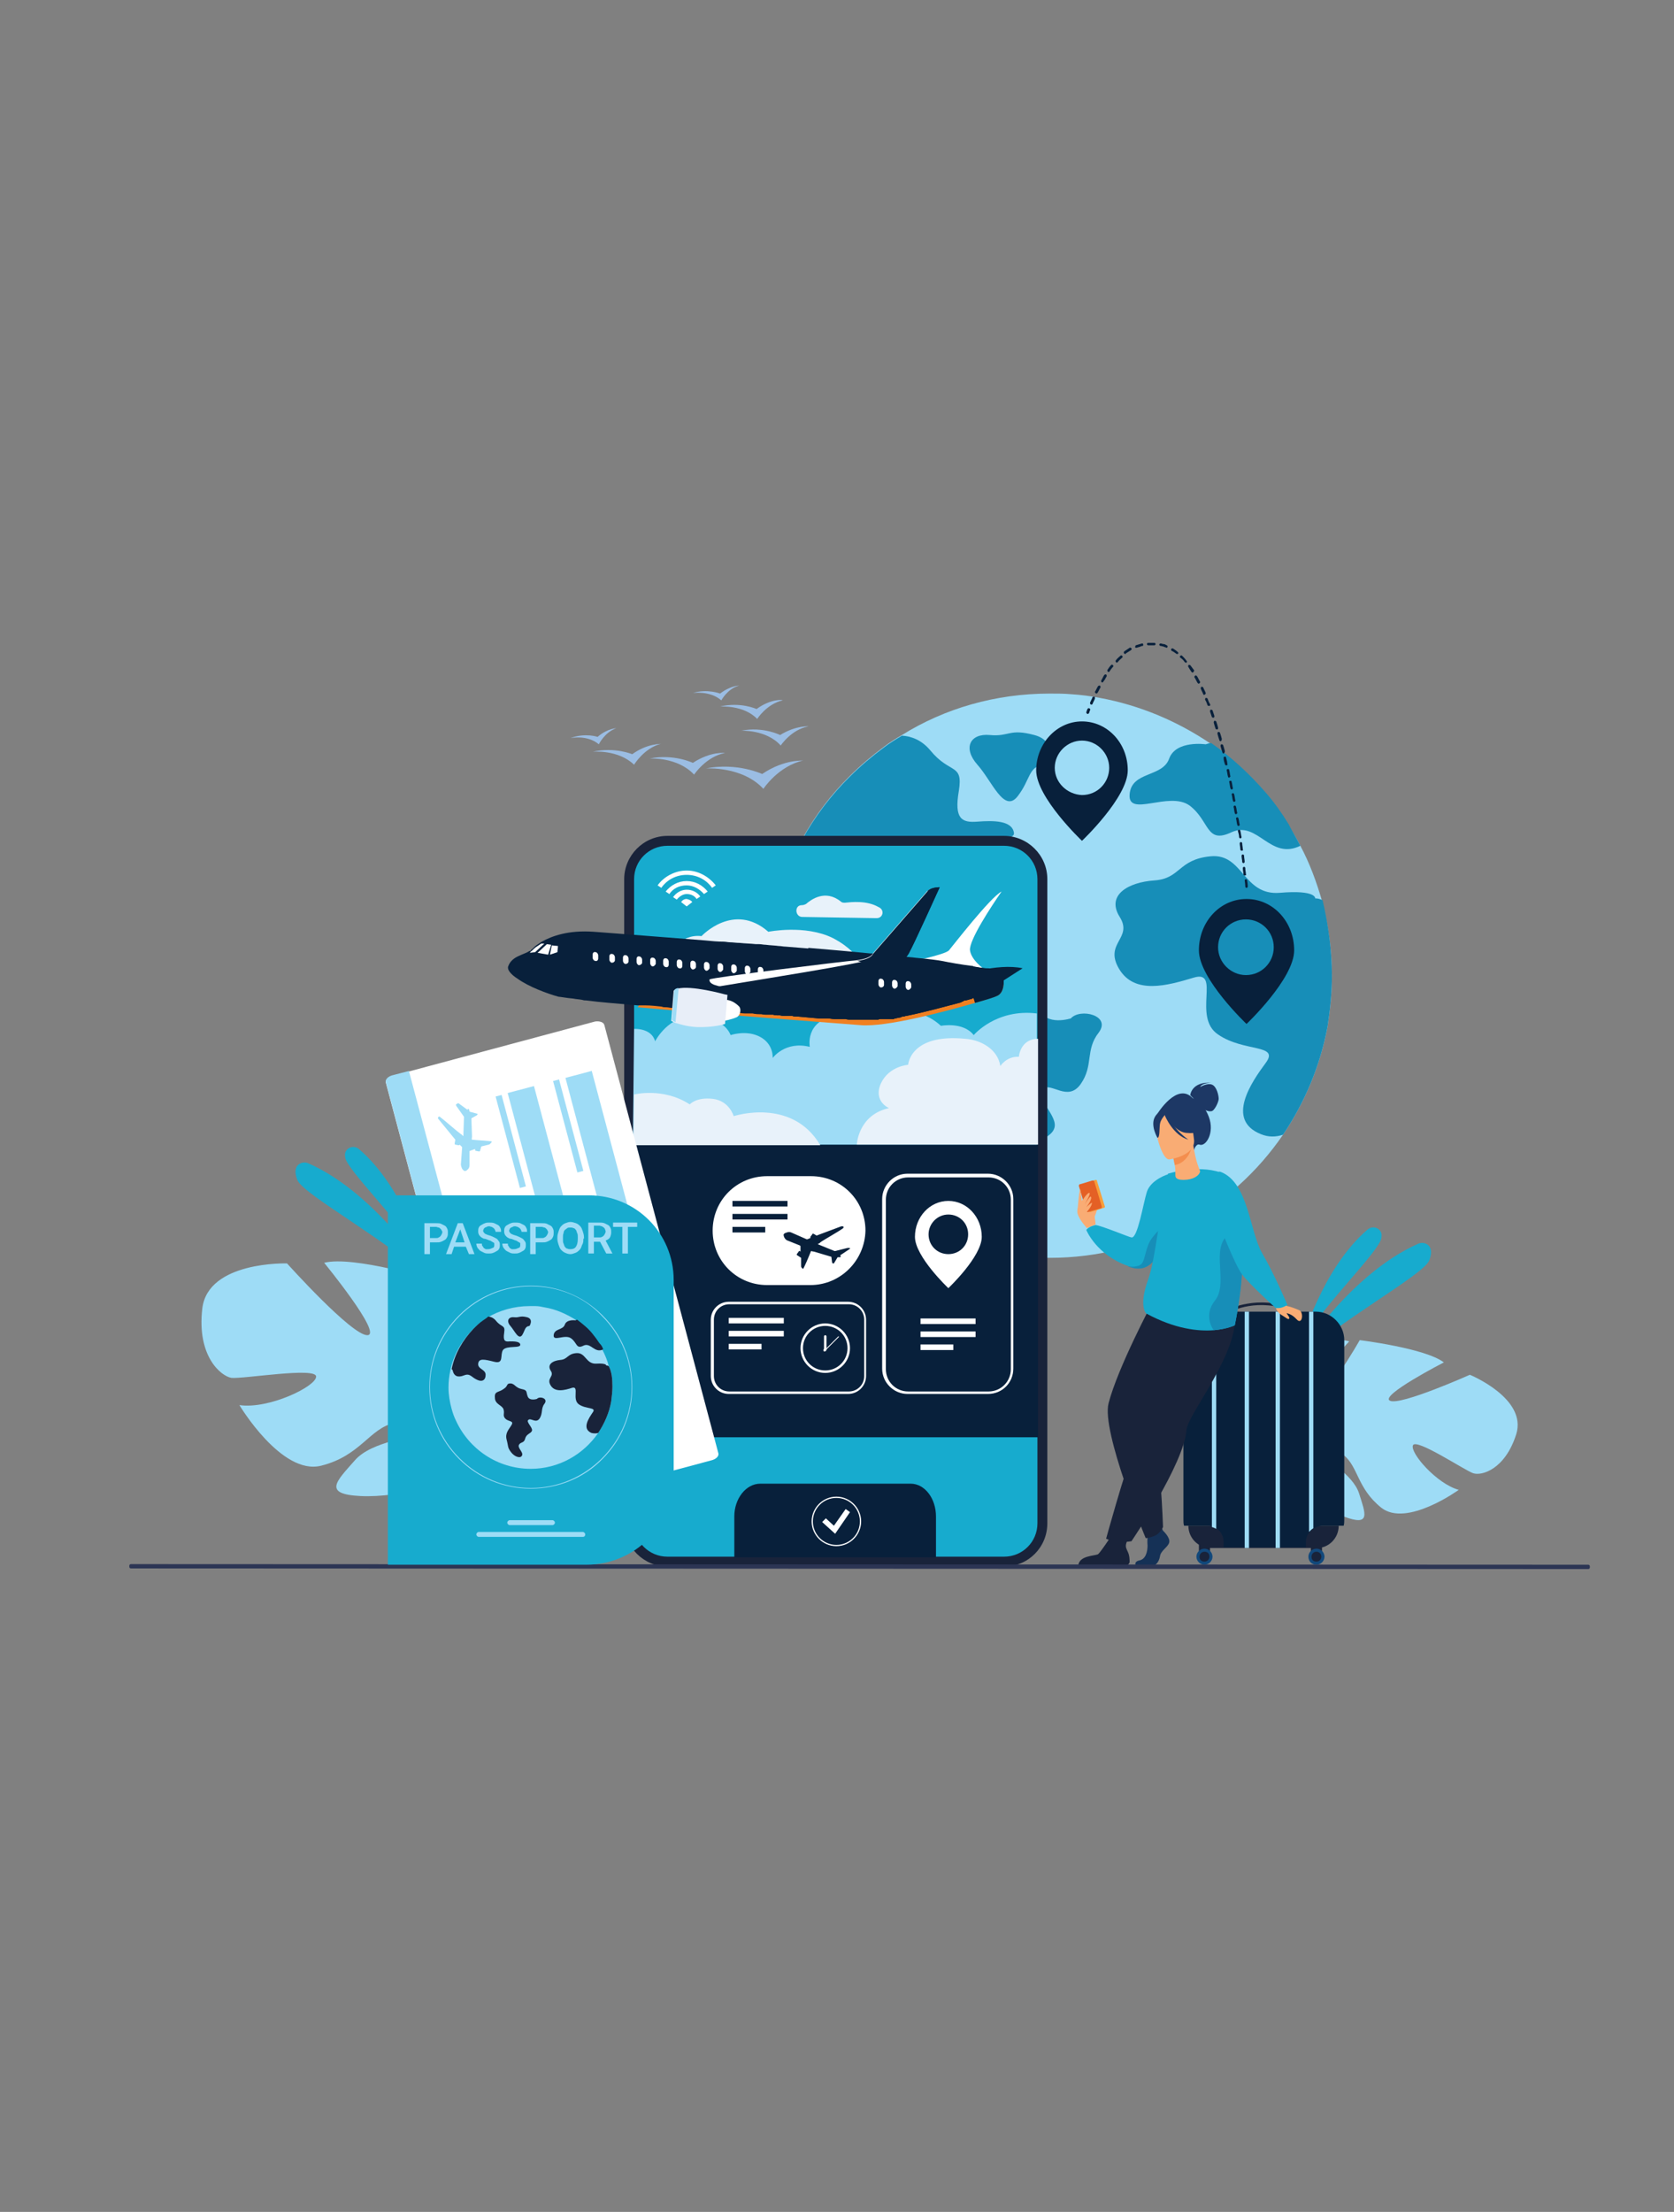 <?xml version="1.0" encoding="UTF-8"?>
<!-- Generator: Adobe Illustrator 25.3.0, SVG Export Plug-In . SVG Version: 6.00 Build 0)  -->
<svg xmlns="http://www.w3.org/2000/svg" xmlns:xlink="http://www.w3.org/1999/xlink" version="1.1" id="logo" x="0px" y="0px" viewBox="0 0 270.6 357.5" style="enable-background:new 0 0 270.6 357.5;" xml:space="preserve">
<rect x="0" y="0" width="270.6" height="357.5" fill="#808080" stroke="none"/>
<style type="text/css">
	.st0{fill:#9EDCF6;}
	.st1{fill:#178EB8;}
	.st2{fill:#17ABCE;}
	.st3{fill:#19233A;}
	.st4{fill:#FFFFFF;}
	.st5{fill:#9BBDE3;}
	.st6{fill:#08203B;}
	.st7{fill:#11487B;}
	.st8{fill:#F9AC74;}
	.st9{fill:#F89E3A;}
	.st10{fill:#E46025;}
	.st11{fill:#153156;}
	.st12{fill:#1D3865;}
	.st13{fill:#F48E4E;}
	.st14{fill:#E8F2FA;}
	.st15{fill:#2C3554;}
	.st16{fill:#F08021;}
	.st17{fill:#E8EEF8;}
</style>
<g>
	<path class="st0" d="M215.3,157.7c0,2.8-0.3,5.6-0.7,8.2c-1.2,6.4-3.7,12.3-7.2,17.5c-8.2,12-22,19.9-37.7,19.9   c-18.6,0-34.7-11.2-41.7-27.2c-0.9-2.1-1.7-4.3-2.3-6.6c-1-3.8-1.6-7.8-1.6-11.9c0-3.3,0.4-6.6,1-9.7c0,0,0-0.1,0-0.1   c1.9-8.7,6.2-16.4,12.3-22.4c1.7-1.7,3.6-3.3,5.5-4.7c0.9-0.7,1.9-1.3,2.9-1.9c6.9-4.3,15.1-6.7,23.9-6.7c1.2,0,2.3,0,3.4,0.1   c1.6,0.1,3.2,0.3,4.7,0.6c6.5,1.2,12.6,3.8,17.9,7.4h0c3.3,2.3,6.2,5,8.8,8c1.4,1.6,2.6,3.3,3.7,5.1c0.7,1.1,1.4,2.2,2,3.4   c1.5,2.8,2.6,5.8,3.5,8.9C214.7,149.4,215.3,153.5,215.3,157.7"></path>
	<path class="st1" d="M154.2,137.3c-1.8,2.9,0.8,7.9-4.7,6.5c-5.5-1.4-8.8-2-9.1,1.1c-0.3,3,4.1,3,4.1,6.2s-2,4.2-5,2.7   c-3-1.5-3.9-3.7-7.4-2.3c-3.5,1.4-5.6,0.5-6.4-2.3c-0.1-0.5-0.3-0.9-0.6-1.2c0,0,0-0.1,0-0.1c1.9-8.7,6.2-16.4,12.3-22.4   c1.7-1.7,3.6-3.3,5.5-4.7c0.9-0.7,1.9-1.3,2.9-1.9c1.4,0.1,3.1,0.6,4.6,2.4c3.2,3.9,5.3,2,4.6,6.5c-0.8,4.6,0.5,5.2,3,5   c2.6-0.2,5.6-0.2,5.9,1.8C164.2,136.5,156,134.4,154.2,137.3"></path>
	<path class="st1" d="M173.1,164.6c0,0-4,1.3-5.1-1.5c-1.1-2.8,0.2-3.4-3.4-4.3c-3.6-0.8-3.9-3.3-6.1-3c-2.3,0.3-1.1,1.2-3.8,3.2   c-2.7,2-5.1,1.1-5,4.7c0.1,3.6,4,4.2,4.8,6.6c0.8,2.4-0.6,3.4,1.1,5.2c1.7,1.8,4.9,1,3.4,3.5c-1.5,2.5-3.8,4.4-2.6,8.3   c1.1,3.9,0.3,4.1,2.3,6.8c1.9,2.7,5.7,3.6,6.3,1.8c0.6-1.8-2.6-4.2-1.6-6c1-1.8,2.7-0.6,3.4-3.3c0.7-2.7,3.5-2.7,3.7-4.6   c0.2-1.9-3.3-4.8-2-6c1.4-1.2,4.1,2.2,6.2-0.8c2.1-3,0.7-5.5,2.9-8.3C179.7,164.1,174.6,162.9,173.1,164.6"></path>
	<path class="st1" d="M215.3,157.7c0,2.8-0.3,5.6-0.7,8.2c-1.2,6.4-3.7,12.3-7.2,17.5c-1.2,0.4-2.4,0.4-3.6-0.1   c-5.7-2.3-1.5-8.4,0.8-11.5c2.3-3.1-3.5-1.7-7.7-4.6c-4.2-2.8,0.5-10.5-3.9-9.2c-4.3,1.3-9.6,2.8-12.1-1.4   c-2.5-4.2,2.3-4.9,0.1-8.4c-2.2-3.5,1.3-5.6,5.6-5.9c4.3-0.3,3.8-3.4,9.1-3.9s5.2,6.4,11.2,5.9c5.9-0.5,5.7,0.9,5.7,0.9   c0.4,0,0.8,0.1,1.2,0.3C214.7,149.4,215.3,153.5,215.3,157.7"></path>
	<path class="st1" d="M210.2,136.7c-4.9,2.4-6.9-4.1-11.1-2.2c-4.2,2-3.5-1.8-6.8-4.3c-3.3-2.4-10,2-9.7-1.8   c0.3-3.8,5.3-2.7,6.4-5.8c1.1-3,5.9-2.3,5.9-2.3c0.3-0.1,0.6-0.2,0.9-0.2c0,0,0,0,0,0c3.3,2.3,6.2,5,8.8,8c1.4,1.6,2.6,3.3,3.7,5.1   C208.9,134.4,209.6,135.5,210.2,136.7"></path>
	<path class="st1" d="M168.7,123.6c0,0,2.6-3.7-1.5-4.8c-4.1-1.1-4,0.3-7.2,0c-3.2-0.3-4.4,2.1-2,4.8c2.4,2.7,4.3,7.9,6.5,5.1   C166.6,126,166.2,123.9,168.7,123.6"></path>
	<path class="st0" d="M245.1,231.8c1.8-5.8-7.5-9.6-7.5-9.6s-11.2,5-12.9,4.2c-1.8-0.8,8.7-6.2,8.7-6.2c-3-2.3-13.6-3.6-13.6-3.6   s-5.9,10.4-7.4,9.1c-1.5-1.3,5.7-8.9,5.7-8.9c-3.7-1-8.8,0.7-8.8,0.7c-7.3,3.6-4.5,16.4-9.2,19h0c0,0-1,0.4-2.3,1.4l0.8,0.5   c0.2-0.2,0.4-0.4,0.6-0.5c0,0,0,0,0,0c0,0,0,0,0,0c0.1-0.1,0.3-0.2,0.6-0.4c0,0,0,0,0,0c0,0,0,0,0,0c0.6-0.3,1-0.6,1.3-0.8   c0,0,0,0,0,0c1.8-1.1,5.2-2.6,5.2-2.4c-0.5,4,6.3,9.1,10.9,10.8c4.5,1.7,3.5-0.5,2.5-3.7c-1-3.2-5.8-5.6-6.7-7.2   c-0.9-1.6,1.5-1,4.1,0.9c2.5,1.9,2.2,5.4,6.2,8.6c4.1,3.2,12.5-2.9,12.5-2.9c-3.6-1-7.9-6-7.4-7.2c0.5-1.2,8.3,4,9.7,4.5   C239.5,238.6,243.3,237.5,245.1,231.8"></path>
	<path class="st0" d="M32.7,211.5c0.9-7.7,13.7-7.3,13.7-7.3s10.5,11.7,13,11.6c2.5-0.1-7-11.7-7-11.7c4.7-1.2,17.8,2.8,17.8,2.8   s1.6,15.3,4,14.6c2.4-0.7-2.1-13.5-2.1-13.5c4.9,0.7,10,5.4,10,5.4c6.8,8-3.2,21.5,1,27.1c0,0,0.9,1,1.9,2.8l-1.3,0.2   c-0.2-0.3-0.3-0.6-0.5-0.9c0,0,0,0,0,0c0,0,0,0,0,0c-0.1-0.2-0.3-0.4-0.5-0.8c0,0,0,0,0,0c0,0,0,0,0,0c-0.5-0.7-0.9-1.2-1.1-1.6   c0,0,0,0,0,0c-1.5-2.2-4.8-5.7-4.9-5.5c-1.4,5-12.2,7.4-18.4,7.1c-6.2-0.3-3.9-2.4-1-5.7c2.8-3.3,9.7-3.6,11.6-5   c1.8-1.4-1.3-2-5.2-1.1c-4,0.9-5.4,5.3-11.8,6.9c-6.4,1.6-13.2-9.8-13.2-9.8c4.7,0.7,12.4-3,12.4-4.6c0.1-1.6-11.8,0.4-13.7,0.2   C35.7,222.4,31.8,219.2,32.7,211.5"></path>
	<path class="st2" d="M210.4,216.9c0,0,3.3-11.9,10.7-18.2c1-0.8,2.5,0,2.2,1.3c0,0,0,0,0,0.1C222.9,202.3,214.5,210.3,210.4,216.9"></path>
	<path class="st2" d="M209.1,220.3c0,0,8.6-14.2,20.2-19.3c0.7-0.3,1.6,0,1.9,0.7c0.2,0.5,0.2,1.1-0.2,2.1   C229.7,206.3,216.5,213.4,209.1,220.3"></path>
	<path class="st2" d="M68.7,203.9c0,0-3.3-11.9-10.7-18.2c-1-0.8-2.5,0-2.2,1.3c0,0,0,0,0,0.1C56.2,189.2,64.6,197.3,68.7,203.9"></path>
	<path class="st2" d="M70,207.3c0,0-8.6-14.2-20.2-19.3c-0.7-0.3-1.6,0-1.9,0.7c-0.2,0.5-0.2,1.1,0.2,2.1   C49.4,193.3,62.6,200.4,70,207.3"></path>
	<path class="st2" d="M168.6,142.1l0,104.1c0,3.4-2.8,6.2-6.2,6.2l-54.4,0c-3.4,0-6.2-2.8-6.2-6.2l0-104.1c0-3.4,2.8-6.2,6.2-6.2   l54.4,0C165.8,136,168.6,138.7,168.6,142.1"></path>
	<path class="st3" d="M162.3,253.2l-54.4,0c-3.8,0-7-3.1-7-7l0-104.1c0-3.8,3.1-7,7-7l54.4,0c3.8,0,7,3.1,7,7l0,104.1   C169.3,250.1,166.2,253.2,162.3,253.2 M107.9,136.7c-3,0-5.4,2.4-5.4,5.4l0,104.1c0,3,2.4,5.4,5.4,5.4l54.4,0c3,0,5.4-2.4,5.4-5.4   l0-104.1c0-3-2.4-5.4-5.4-5.4L107.9,136.7z"></path>
	<path class="st4" d="M111.9,145.8l-0.9,0.7l-0.9-0.7c0.2-0.3,0.5-0.5,0.9-0.5C111.4,145.4,111.7,145.5,111.9,145.8"></path>
	<path class="st4" d="M111,143.8c-0.9,0-1.7,0.5-2.2,1.2l0.6,0.4c0.4-0.5,1-0.9,1.6-0.9c0.7,0,1.3,0.3,1.6,0.8l0.6-0.4   C112.7,144.2,111.9,143.8,111,143.8"></path>
	<path class="st4" d="M111,140.7c-1.9,0-3.7,1-4.7,2.4l0.6,0.4c0.9-1.3,2.4-2.1,4.1-2.1c1.7,0,3.2,0.8,4.1,2.1l0.6-0.4   C114.6,141.7,112.9,140.7,111,140.7"></path>
	<path class="st4" d="M111,142.4c-1.4,0-2.6,0.7-3.4,1.7l0.6,0.4c0.6-0.9,1.6-1.4,2.8-1.4c1.1,0,2.1,0.6,2.8,1.4l0.6-0.4   C113.6,143.1,112.4,142.4,111,142.4"></path>
	<path class="st5" d="M123.2,125.1c0,0-4-1.9-9.1-0.9c0,0,5.9-0.4,9.3,3.3c0,0,2.4-3.7,6.5-4.6C129.9,123,126.9,122.6,123.2,125.1"></path>
	<path class="st5" d="M112,123.3c0,0-3.1-1.5-7-0.7c0,0,4.5-0.3,7.2,2.6c0,0,1.9-2.9,5-3.5C117.2,121.7,114.9,121.4,112,123.3"></path>
	<path class="st5" d="M102.2,121.9c0,0-2.8-1.2-6.4-0.4c0,0,4.1-0.4,6.7,2.1c0,0,1.6-2.7,4.4-3.4   C106.8,120.3,104.7,120.1,102.2,121.9"></path>
	<path class="st5" d="M96.6,119.1c0,0-2-0.7-4.4,0.2c0,0,2.7-0.6,4.6,1c0,0,0.9-1.9,2.8-2.6C99.7,117.7,98.2,117.7,96.6,119.1"></path>
	<path class="st5" d="M116.4,112.1c0,0-2-0.8-4.4-0.1c0,0,2.8-0.4,4.6,1.2c0,0,1-1.9,2.9-2.4C119.5,110.8,118.1,110.8,116.4,112.1"></path>
	<path class="st5" d="M126.1,118.8c0,0-2.7-1.4-6.3-0.7c0,0,4.1-0.2,6.4,2.4c0,0,1.7-2.6,4.5-3.1   C130.8,117.4,128.7,117.2,126.1,118.8"></path>
	<path class="st5" d="M122.3,114.6c0,0-2.6-1.2-5.9-0.4c0,0,3.8-0.3,6,2c0,0,1.5-2.4,4.1-3C126.6,113.1,124.6,112.9,122.3,114.6"></path>
	<path class="st6" d="M193.8,153.6c0,4.6,7.7,11.9,7.7,11.9s7.7-7.3,7.7-11.9c0-4.6-3.4-8.3-7.7-8.3   C197.2,145.3,193.8,149,193.8,153.6 M196.9,153.1c0-2.5,2-4.5,4.5-4.5c2.5,0,4.5,2,4.5,4.5c0,2.5-2,4.5-4.5,4.5   C199,157.6,196.9,155.6,196.9,153.1"></path>
	<path class="st6" d="M167.5,124.5c0,4.4,7.4,11.4,7.4,11.4s7.4-7,7.4-11.4s-3.3-7.9-7.4-7.9C170.8,116.6,167.5,120.2,167.5,124.5    M170.5,124.1c0-2.4,2-4.4,4.4-4.4c2.4,0,4.4,2,4.4,4.4c0,2.4-1.9,4.4-4.4,4.4C172.5,128.4,170.5,126.5,170.5,124.1"></path>
	<path class="st3" d="M212.9,250.2h-17.2c-2,0-3.6-1.6-3.6-3.6h24.3C216.4,248.6,214.8,250.2,212.9,250.2"></path>
	<path class="st6" d="M217.3,216.6v29c0,0.3,0,0.7-0.1,1h-3.4c-0.5,0-1,0.2-1.4,0.4c-0.3,0.2-0.5,0.4-0.7,0.6   c-0.4,0.5-0.6,1-0.6,1.6v0.9h-13.3v-0.9c0-0.9-0.5-1.8-1.2-2.2c-0.2-0.1-0.4-0.2-0.7-0.3c-0.3-0.1-0.5-0.1-0.8-0.1h-3.7   c-0.1-0.3-0.1-0.7-0.1-1v-29c0-2.5,2.1-4.6,4.6-4.6h16.8C215.2,212,217.3,214.1,217.3,216.6"></path>
	<path class="st3" d="M209.2,212c-6-2.4-10.2,0-10.3,0l-0.2-0.4c0,0,1.1-0.6,3-0.9c1.7-0.3,4.4-0.4,7.7,0.9L209.2,212z"></path>
	<rect x="193.8" y="248.9" class="st3" width="1.8" height="2.4"></rect>
	<path class="st7" d="M193.4,251.6c0-0.7,0.6-1.3,1.3-1.3c0.7,0,1.3,0.6,1.3,1.3c0,0.7-0.6,1.3-1.3,1.3   C194,252.9,193.4,252.3,193.4,251.6"></path>
	<path class="st3" d="M193.9,251.6c0-0.4,0.3-0.8,0.8-0.8s0.8,0.3,0.8,0.8c0,0.4-0.3,0.8-0.8,0.8S193.9,252.1,193.9,251.6"></path>
	<rect x="211.9" y="248.9" class="st3" width="1.8" height="2.4"></rect>
	<path class="st7" d="M211.5,251.6c0-0.7,0.6-1.3,1.3-1.3c0.7,0,1.3,0.6,1.3,1.3c0,0.7-0.6,1.3-1.3,1.3   C212,252.9,211.5,252.3,211.5,251.6"></path>
	<path class="st3" d="M212,251.6c0-0.4,0.3-0.8,0.8-0.8c0.4,0,0.8,0.3,0.8,0.8c0,0.4-0.3,0.8-0.8,0.8   C212.3,252.4,212,252.1,212,251.6"></path>
	<path class="st0" d="M196.6,212v35.1c-0.2-0.1-0.4-0.2-0.7-0.3V212H196.6z"></path>
	<rect x="201.2" y="212" class="st0" width="0.7" height="38.2"></rect>
	<rect x="206.2" y="212" class="st0" width="0.7" height="38.2"></rect>
	<path class="st0" d="M212.3,212v35c-0.3,0.2-0.5,0.4-0.7,0.6V212H212.3z"></path>
	<path class="st8" d="M176.8,197c0,0,0.7-1.6,0.5-1.7c-0.2-0.1-0.7-0.1-0.7,0.2C176.5,195.8,176.8,197,176.8,197"></path>
	<path class="st8" d="M177.1,197.9c0-0.1-0.2-2.4-0.6-2.9c-0.4-0.5-1.2-1.1-1.4-1.1c-0.2,0-1.2,1.3-0.9,2.3c0.3,1,1.5,2.3,1.5,2.3   L177.1,197.9z"></path>
	<path class="st9" d="M178.5,195.2l-2.2,0.7c-0.1,0-0.2,0-0.2-0.1l-1.3-4.2c0-0.1,0-0.2,0.1-0.2l2.2-0.7c0.1,0,0.2,0,0.2,0.1   l1.3,4.2C178.6,195.1,178.6,195.2,178.5,195.2"></path>
	<path class="st10" d="M177.9,195.3l-2,0.6c-0.1,0-0.3,0-0.3-0.2l-1.2-4c0-0.1,0-0.3,0.2-0.3l2-0.6c0.1,0,0.3,0,0.3,0.2l1.2,4   C178.1,195.2,178.1,195.3,177.9,195.3"></path>
	<path class="st8" d="M174.9,194.1c0,0,0.9-1.4,1.2-1.3c0.3,0.1-0.8,1.9-0.8,1.9s0.9-1.4,1-1.3c0.3,0.2-0.2,1.1-0.7,1.7   c0,0,0.9-0.8,0.9-0.7c0.1,0.5-1,1.7-1,1.7l-0.6-1.3V194.1z"></path>
	<path class="st8" d="M174.2,195.5c0-0.2,0.3-3.6,0.4-3.3c0.1,0.3,0.3,2.1,0.3,2.1L174.2,195.5z"></path>
	<path class="st2" d="M189,194.5c0,0-0.1,3.7-1.2,6.7c-0.8,2.4-2.3,4.3-4.8,3.6c-0.3-0.1-0.5-0.1-0.7-0.2c0,0,0,0,0,0   c-5.1-1.8-6.7-5.8-6.7-5.8c0.4-0.6,1.5-0.8,1.5-0.8c1,0.1,5.5,2,5.8,2c1,0.2,1.9-5.5,2.5-7.4c0.7-2,3.4-2.8,3.4-2.8L189,194.5z"></path>
	<path class="st1" d="M187.9,198.6l-0.1,2.7c-0.8,2.4-2.3,4.3-4.8,3.6c-0.3-0.1-0.5-0.1-0.7-0.2c0.1,0,1.6,0.2,2.2-0.4   c0.7-0.7,0.6-2.8,1.8-4.3C187.5,198.4,187.9,198.6,187.9,198.6"></path>
	<path class="st11" d="M188,247.4c0,0,1.2,1.1,1,1.9c-0.2,0.8-1.4,1.3-1.5,2.3c-0.2,1-0.8,1.5-1.3,1.5h-2.6c0,0-0.4-0.7,0.6-0.9   c1-0.2,1.3-1.4,1.3-2.4c-0.1-1.1,0.1-2.5,0.1-2.5l2.1-0.5L188,247.4z"></path>
	<path class="st3" d="M174.3,253h7.7c0.3,0,0.5-0.2,0.6-0.5c0-0.4,0-1.1-0.3-1.7c-0.4-0.9-0.7-1.1,1.1-3.7c-0.5,0.5-1.9,0.3-3.1,0.1   c-0.1,0.2-2.3,3.6-2.8,4C176.9,251.5,174.5,251.4,174.3,253"></path>
	<path class="st3" d="M186.3,210.5c0,0-5.6,10.5-7.1,16.3c-1.2,4.5,6,21.8,6,21.8s0.6,0,1.5-0.4c0.9-0.4,1.3-1.4,1.3-1.4   s-0.4-12.4-1.9-18.4c-0.3-1.3,1.6-5.7,4.8-8.1c3.2-2.4,4.5-10,2.6-10.5C191.7,209.2,186.3,210.5,186.3,210.5"></path>
	<path class="st3" d="M191,207.5c0,0-5.8,21.4-7.6,26.2c-1.8,4.8-4.6,15-4.6,15s1.8,0.8,4.1,0.4c0,0,8.5-12.5,8.9-18   c0.2-2.6,8.8-12.7,7.8-19.3L191,207.5z"></path>
	<path class="st2" d="M199.6,214.2c0,0-1.2,0.6-3.4,0.8h0c-2.5,0.2-6.3-0.2-10.9-2.7c0,0-1.3-1.1,0.3-5.5c1.2-3.4,1.8-10.6,3.2-17.1   c0,0,4.7-1.5,8.5-0.2c2.9,1,2.6,5.4,3.1,10c0,0.4,0.1,0.9,0.2,1.3C201.4,205.8,199.6,214.2,199.6,214.2"></path>
	<path class="st12" d="M187.1,180c0,0,3.2-5.2,5.7-2.5c0,0,1.6,0.4,2.6,3c1,2.6-0.5,4.9-1.5,4.5c-0.6-0.2-0.9,0.9-0.9,0.9L187.1,180   z"></path>
	<path class="st12" d="M192.4,177c0,0,0.2-2.2,3.4-2c0,0-1.5,0-1.8,0.7c0,0,1.1-0.7,1.9-0.4c0.8,0.3,1.1,1.8,1.1,2.3   c0,0.5-0.7,2-1.2,2c-0.5,0.1-1.2-0.3-1.2-0.3L192.4,177z"></path>
	<path class="st8" d="M194,189.3c-0.3-0.8-0.7-1.6-1.1-4.2l-0.2,0.1l-3.2,1.1c0,0,0.2,1,0.4,2c0.1,0.4,0.1,1.1,0.1,1.7   c0,0.6,0.7,0.7,1.3,0.7C192.9,190.7,193.9,190,194,189.3"></path>
	<path class="st13" d="M189.5,186.3c0,0,0.2,1,0.4,2c1.8-0.3,2.6-2.1,2.8-3.1L189.5,186.3z"></path>
	<path class="st12" d="M193,184.8c0,0,0.7-1.7,0.8-3c0-1-0.9-4.3-4.3-3.3c0,0-1,0.2-1.8,1c-0.7,0.6-1.6,1.9,0,4.7l0.5,1L193,184.8z"></path>
	<path class="st8" d="M189,187.4c0,0,4.4-0.6,4-3.3c-0.4-2.7-0.1-4.6-2.9-4.4c-2.8,0.2-3.2,1.4-3.3,2.3   C186.7,182.9,187.8,187.4,189,187.4"></path>
	<path class="st12" d="M188.1,179.9c0,0,1.7,3,3.6,3.2c1.9,0.2,2.6-0.4,2.6-0.4s-1.6-0.9-2.1-2.8   C192.1,179.9,188.8,178.3,188.1,179.9"></path>
	<path class="st12" d="M188.4,180.1c0,0-0.8,0.8-0.9,1.6c-0.1,0.7,0,2.2-0.4,2.2c0,0-1.2-2-0.4-3.4   C187.6,179,188.4,180.1,188.4,180.1"></path>
	<path class="st12" d="M188.3,180.3c0,0,1.3,3.2,3.8,3.9c0,0-2.6-1.7-3.1-3.9C188.4,178.2,188.3,180.3,188.3,180.3"></path>
	<path class="st1" d="M199.6,214.2c0,0-1.2,0.6-3.4,0.8h0c0,0-1.8-2.3,0.2-4.8c2-2.5-0.2-7.2,1.4-9.8c1.1-1.8,2.1-1.4,2.7-0.9   c0,0.4,0.1,0.9,0.2,1.3C201.4,205.8,199.6,214.2,199.6,214.2"></path>
	<path class="st8" d="M207.5,210.4c0,0,0.3,0.6,0.6,0.7c0.6,0.1,1.8,0.6,2,0.7c0.5,0.3,0.5,1.6,0,1.7c-0.5,0.1-0.7-1-2.3-1.3   c-0.5-0.1-1.3,0.3-1.6-1L207.5,210.4z"></path>
	<path class="st2" d="M197.3,189.4c4.5,1.7,4.7,9.6,6.7,13.1c2.1,3.6,4.1,8.4,4.1,8.4s0,0.1-0.8,0.4c-0.5,0.2-1.1,0.1-1.1,0.1   s-4.2-3.8-5.4-5.4c-1.2-1.5-3.9-8.6-3.9-8.6S195.5,188.8,197.3,189.4"></path>
	<path class="st8" d="M206.3,211.5c0,0,0.1,0.5,0.8,1c0.7,0.4,1.2,0.9,1.3,0.6c0.1-0.3-0.4-0.6-0.5-1.1   C207.8,211.5,206.3,211.5,206.3,211.5"></path>
	<rect x="102.5" y="185" class="st6" width="65.3" height="47.3"></rect>
	<path class="st6" d="M151.3,245.1v6.4c0,0.1,0,0.2,0,0.2h-32.6c0-0.1,0-0.2,0-0.2v-6.4c0-2.9,1.9-5.3,4.2-5.3h24.3   C149.5,239.8,151.3,242.2,151.3,245.1"></path>
	<polygon class="st4" points="135,247.9 132.9,246 133.5,245.4 134.8,246.6 136.7,243.9 137.4,244.4  "></polygon>
	<path class="st4" d="M135.2,249.9c-2.2,0-4-1.8-4-4c0-2.2,1.8-4,4-4c2.2,0,4,1.8,4,4C139.2,248.1,137.4,249.9,135.2,249.9    M135.2,242.1c-2.1,0-3.8,1.7-3.8,3.8c0,2.1,1.7,3.8,3.8,3.8c2.1,0,3.8-1.7,3.8-3.8C139,243.8,137.3,242.1,135.2,242.1"></path>
	<path class="st14" d="M108.3,154.3c0,0,1.5-3.4,5.1-3c0,0,5.2-5.6,10.8-0.7c0,0,5.9-1.2,10.4,1c2.9,1.5,3.9,3.1,3.9,3.1   L108.3,154.3z"></path>
	<path class="st14" d="M129.6,146.3C129.6,146.3,129.7,146.3,129.6,146.3c0.3,0,0.5-0.1,0.7-0.2c0.8-0.7,3.1-2.4,5.6-0.4   c0.2,0.2,0.4,0.2,0.7,0.2c1-0.1,3.5-0.4,5.4,0.7c0.1,0,0.1,0.1,0.2,0.1c0.8,0.5,0.5,1.7-0.5,1.7l-12.1-0.2   C128.5,148.1,128.4,146.3,129.6,146.3"></path>
	<path class="st4" d="M159.7,225.3h-13c-2.2,0-4.1-1.8-4.1-4.1v-27.4c0-2.2,1.8-4.1,4.1-4.1h13c2.2,0,4.1,1.8,4.1,4.1v27.4   C163.8,223.5,162,225.3,159.7,225.3 M146.8,190.3c-2,0-3.6,1.6-3.6,3.6v27.4c0,2,1.6,3.6,3.6,3.6h13c2,0,3.6-1.6,3.6-3.6v-27.4   c0-2-1.6-3.6-3.6-3.6H146.8z"></path>
	<path class="st4" d="M131,207.7H124c-4.9,0-8.8-3.9-8.8-8.8s3.9-8.8,8.8-8.8h7.1c4.9,0,8.8,3.9,8.8,8.8v0   C139.8,203.7,135.9,207.7,131,207.7"></path>
	<path class="st4" d="M137.1,225.3h-19.3c-1.6,0-2.9-1.3-2.9-2.9v-9.1c0-1.6,1.3-2.9,2.9-2.9h19.3c1.6,0,2.9,1.3,2.9,2.9v9.1   C140,224,138.7,225.3,137.1,225.3 M117.9,210.8c-1.4,0-2.5,1.1-2.5,2.5v9.1c0,1.4,1.1,2.5,2.5,2.5h19.3c1.4,0,2.5-1.1,2.5-2.5v-9.1   c0-1.4-1.1-2.5-2.5-2.5H117.9z"></path>
	<path class="st4" d="M147.9,199.9c0,3.2,5.4,8.3,5.4,8.3s5.4-5.1,5.4-8.3c0-3.2-2.4-5.8-5.4-5.8   C150.3,194.1,147.9,196.7,147.9,199.9 M150.1,199.5c0-1.7,1.4-3.2,3.2-3.2c1.8,0,3.2,1.4,3.2,3.2c0,1.8-1.4,3.2-3.2,3.2   C151.5,202.7,150.1,201.3,150.1,199.5"></path>
	<path class="st6" d="M137.3,201.7l-0.3,0c0,0,0,0,0,0l-2,0.5c0,0,0,0-0.1,0l-2.7-1.1c-0.1,0,0.4-0.2,0.4-0.3   c0.7-0.5,2.9-1.7,3.7-2.3c0.1-0.1,0.1-0.3-0.1-0.3c-0.1,0-0.2,0-0.2,0l-4,1.5l-0.5-0.3c-0.1,0-0.2,0-0.2,0.1l-0.3,0.4   c0,0.1,0,0.2,0,0.2l-0.5,0.2c0,0-0.1,0-0.1,0l-2.5-1.1c-0.2-0.1-0.5-0.1-0.7,0c-0.1,0-0.2,0.1-0.3,0.1c-0.2,0.1-0.3,0.3-0.2,0.4   l0,0.1c0.1,0.3,0.3,0.6,0.6,0.7l2,0.8c0,0,0.1,0.1,0.1,0.1l0,0.9l-0.1-0.1c-0.1,0-0.2,0-0.2,0.1l-0.3,0.4c0,0.1,0,0.2,0.1,0.2   l0.6,0.4l0,1.3c0,0.1,0,0.2,0.1,0.3c0.1,0.1,0.2,0.2,0.2,0.2c0.1,0,1-2.1,1.3-2.9c0,0,0.4,0.1,0.5,0.1l2.7,0.8c0,0,0.1,0,0.1,0.1   l0.1,0.8c0,0.1,0.1,0.2,0.1,0.2l0,0c0,0,0.1,0,0.2,0l0.6-1c0,0,0,0,0.1,0l0.3,0c0.1,0,0.1-0.1,0.1-0.2l-0.1-0.1l1.5-1   C137.5,201.8,137.4,201.7,137.3,201.7"></path>
	<path class="st4" d="M133.4,221.9c-2.2,0-4-1.8-4-4c0-2.2,1.8-4,4-4c2.2,0,4,1.8,4,4C137.4,220.1,135.6,221.9,133.4,221.9    M133.4,214.3c-2,0-3.6,1.6-3.6,3.6s1.6,3.6,3.6,3.6c2,0,3.6-1.6,3.6-3.6S135.4,214.3,133.4,214.3"></path>
	<path class="st4" d="M133.4,218.4L133.4,218.4c-0.1,0-0.2-0.1-0.2-0.2V216c0-0.1,0.1-0.2,0.2-0.2c0.1,0,0.2,0.1,0.2,0.2v2.2   C133.5,218.3,133.5,218.4,133.4,218.4"></path>
	<path class="st4" d="M133.3,218.3L133.3,218.3c0,0,0-0.1,0-0.1l2.2-2.2c0,0,0.1,0,0.1,0l0,0c0,0,0,0.1,0,0.1l-2.2,2.2   C133.4,218.3,133.4,218.3,133.3,218.3"></path>
	<path class="st4" d="M133.1,218.2c0-0.1,0.1-0.2,0.2-0.2c0.1,0,0.2,0.1,0.2,0.2c0,0.1-0.1,0.2-0.2,0.2   C133.2,218.5,133.1,218.4,133.1,218.2"></path>
	<rect x="117.8" y="213" class="st4" width="8.9" height="0.9"></rect>
	<rect x="117.8" y="215.1" class="st4" width="8.9" height="0.9"></rect>
	<rect x="117.8" y="217.2" class="st4" width="5.3" height="0.9"></rect>
	<rect x="148.8" y="213.1" class="st4" width="8.9" height="0.9"></rect>
	<rect x="148.8" y="215.2" class="st4" width="8.9" height="0.9"></rect>
	<rect x="148.8" y="217.3" class="st4" width="5.3" height="0.9"></rect>
	<rect x="118.4" y="194.1" class="st6" width="8.9" height="0.9"></rect>
	<rect x="118.4" y="196.2" class="st6" width="8.9" height="0.9"></rect>
	<rect x="118.4" y="198.3" class="st6" width="5.3" height="0.9"></rect>
	<path class="st6" d="M201.5,143.5c-0.1,0-0.2-0.1-0.2-0.2c0,0,0-0.4-0.1-1c0-0.1,0.1-0.2,0.2-0.2c0.1,0,0.2,0.1,0.2,0.2   c0.1,0.6,0.1,1,0.1,1C201.7,143.4,201.6,143.5,201.5,143.5C201.5,143.5,201.5,143.5,201.5,143.5 M201.2,141.5   c-0.1,0-0.2-0.1-0.2-0.2c0-0.3-0.1-0.6-0.1-1c0-0.1,0.1-0.2,0.2-0.2c0.1,0,0.2,0.1,0.2,0.2c0,0.4,0.1,0.7,0.1,1   C201.5,141.4,201.4,141.5,201.2,141.5C201.3,141.5,201.2,141.5,201.2,141.5 M201,139.5c-0.1,0-0.2-0.1-0.2-0.2c0-0.3-0.1-0.6-0.1-1   c0-0.1,0.1-0.2,0.2-0.2c0.1,0,0.2,0.1,0.2,0.2c0,0.3,0.1,0.7,0.1,1C201.2,139.4,201.1,139.5,201,139.5   C201,139.5,201,139.5,201,139.5 M200.7,137.5c-0.1,0-0.2-0.1-0.2-0.2c0-0.3-0.1-0.7-0.1-1c0-0.1,0.1-0.2,0.2-0.2   c0.1,0,0.2,0.1,0.2,0.2c0,0.3,0.1,0.7,0.1,1C201,137.4,200.9,137.5,200.7,137.5C200.8,137.5,200.7,137.5,200.7,137.5 M200.5,135.5   c-0.1,0-0.2-0.1-0.2-0.2c0-0.3-0.1-0.7-0.2-1c0-0.1,0.1-0.2,0.2-0.2c0.1,0,0.2,0.1,0.2,0.2c0.1,0.3,0.1,0.7,0.2,1   C200.7,135.4,200.6,135.5,200.5,135.5C200.5,135.5,200.5,135.5,200.5,135.5 M200.2,133.5c-0.1,0-0.2-0.1-0.2-0.2   c-0.1-0.3-0.1-0.7-0.2-1c0-0.1,0.1-0.2,0.2-0.2c0.1,0,0.2,0.1,0.2,0.2c0.1,0.3,0.1,0.7,0.2,1C200.4,133.4,200.3,133.5,200.2,133.5   C200.2,133.5,200.2,133.5,200.2,133.5 M199.8,131.6c-0.1,0-0.2-0.1-0.2-0.2c-0.1-0.3-0.1-0.7-0.2-1c0-0.1,0.1-0.2,0.2-0.2   c0.1,0,0.2,0.1,0.2,0.2c0.1,0.3,0.1,0.7,0.2,1C200,131.4,200,131.5,199.8,131.6C199.8,131.6,199.8,131.6,199.8,131.6 M199.5,129.6   c-0.1,0-0.2-0.1-0.2-0.2c-0.1-0.3-0.1-0.7-0.2-1c0-0.1,0.1-0.2,0.2-0.2c0.1,0,0.2,0.1,0.2,0.2c0.1,0.3,0.1,0.7,0.2,1   C199.7,129.5,199.6,129.6,199.5,129.6C199.5,129.6,199.5,129.6,199.5,129.6 M199.1,127.6c-0.1,0-0.2-0.1-0.2-0.2   c-0.1-0.3-0.1-0.7-0.2-1c0-0.1,0-0.2,0.2-0.2c0.1,0,0.2,0,0.2,0.2c0.1,0.3,0.1,0.7,0.2,1C199.3,127.5,199.2,127.6,199.1,127.6   C199.1,127.6,199.1,127.6,199.1,127.6 M198.7,125.7c-0.1,0-0.2-0.1-0.2-0.2c-0.1-0.3-0.1-0.6-0.2-1c0-0.1,0-0.2,0.2-0.2   c0.1,0,0.2,0,0.2,0.2c0.1,0.3,0.1,0.7,0.2,1C198.9,125.5,198.8,125.6,198.7,125.7C198.7,125.7,198.7,125.7,198.7,125.7    M198.2,123.7c-0.1,0-0.2-0.1-0.2-0.2c-0.1-0.3-0.2-0.6-0.2-1c0-0.1,0-0.2,0.2-0.2c0.1,0,0.2,0,0.2,0.2c0.1,0.3,0.2,0.7,0.2,1   C198.5,123.6,198.4,123.7,198.2,123.7C198.3,123.7,198.3,123.7,198.2,123.7 M197.8,121.8c-0.1,0-0.2-0.1-0.2-0.2   c-0.1-0.3-0.2-0.6-0.3-1c0-0.1,0-0.2,0.1-0.3c0.1,0,0.2,0,0.3,0.1c0.1,0.3,0.2,0.6,0.3,1C198,121.6,197.9,121.7,197.8,121.8   C197.8,121.8,197.8,121.8,197.8,121.8 M197.3,119.8c-0.1,0-0.2-0.1-0.2-0.2c-0.1-0.3-0.2-0.6-0.3-1c0-0.1,0-0.2,0.1-0.3   c0.1,0,0.2,0,0.3,0.1c0.1,0.3,0.2,0.6,0.3,1C197.5,119.7,197.4,119.8,197.3,119.8C197.3,119.8,197.3,119.8,197.3,119.8    M196.7,117.9c-0.1,0-0.2-0.1-0.2-0.1c-0.1-0.3-0.2-0.6-0.3-1c0-0.1,0-0.2,0.1-0.3c0.1,0,0.2,0,0.3,0.1c0.1,0.3,0.2,0.6,0.3,1   C196.9,117.8,196.9,117.9,196.7,117.9C196.7,117.9,196.7,117.9,196.7,117.9 M196.1,116c-0.1,0-0.2-0.1-0.2-0.1   c-0.1-0.3-0.2-0.6-0.3-0.9c0-0.1,0-0.2,0.1-0.3c0.1,0,0.2,0,0.3,0.1c0.1,0.3,0.2,0.6,0.3,0.9C196.3,115.9,196.3,116,196.1,116   C196.1,116,196.1,116,196.1,116 M175.8,115.4C175.8,115.4,175.7,115.3,175.8,115.4c-0.2-0.1-0.2-0.2-0.2-0.3   c0.1-0.2,0.1-0.4,0.2-0.5c0-0.1,0.2-0.2,0.3-0.1c0.1,0,0.2,0.2,0.1,0.3c-0.1,0.2-0.1,0.4-0.2,0.5   C176,115.3,175.9,115.4,175.8,115.4 M195.4,114.1c-0.1,0-0.2-0.1-0.2-0.1c-0.1-0.3-0.2-0.6-0.4-0.9c0-0.1,0-0.2,0.1-0.3   c0.1,0,0.2,0,0.3,0.1c0.1,0.3,0.2,0.6,0.4,0.9C195.7,114,195.6,114.1,195.4,114.1C195.5,114.1,195.4,114.1,195.4,114.1    M176.4,113.9C176.4,113.9,176.3,113.9,176.4,113.9c-0.2-0.1-0.2-0.2-0.2-0.3c0.1-0.3,0.3-0.6,0.4-0.9c0-0.1,0.2-0.1,0.3-0.1   c0.1,0,0.1,0.2,0.1,0.3c-0.1,0.3-0.3,0.6-0.4,0.9C176.6,113.8,176.5,113.9,176.4,113.9 M194.7,112.3c-0.1,0-0.2,0-0.2-0.1   c-0.1-0.3-0.3-0.6-0.4-0.9c0-0.1,0-0.2,0.1-0.3c0.1,0,0.2,0,0.3,0.1c0.1,0.3,0.3,0.6,0.4,0.9C194.9,112.1,194.9,112.2,194.7,112.3   C194.7,112.3,194.7,112.3,194.7,112.3 M177.2,112.1C177.2,112.1,177.2,112.1,177.2,112.1c-0.2-0.1-0.2-0.2-0.2-0.3   c0.2-0.3,0.3-0.6,0.5-0.9c0.1-0.1,0.2-0.1,0.3-0.1c0.1,0.1,0.1,0.2,0.1,0.3c-0.2,0.3-0.3,0.6-0.5,0.9   C177.4,112,177.3,112.1,177.2,112.1 M193.8,110.5c-0.1,0-0.1,0-0.2-0.1c-0.2-0.3-0.3-0.6-0.5-0.9c-0.1-0.1,0-0.2,0.1-0.3   c0.1-0.1,0.2,0,0.3,0.1c0.2,0.3,0.3,0.6,0.5,0.9C194,110.3,194,110.4,193.8,110.5C193.9,110.5,193.8,110.5,193.8,110.5    M178.2,110.3c0,0-0.1,0-0.1,0c-0.1-0.1-0.1-0.2-0.1-0.3c0.2-0.3,0.3-0.6,0.5-0.9c0.1-0.1,0.2-0.1,0.3-0.1c0.1,0.1,0.1,0.2,0.1,0.3   c-0.2,0.3-0.3,0.6-0.5,0.8C178.3,110.3,178.2,110.3,178.2,110.3 M192.8,108.7c-0.1,0-0.1,0-0.2-0.1c-0.2-0.3-0.4-0.6-0.5-0.8   c-0.1-0.1,0-0.2,0-0.3c0.1-0.1,0.2,0,0.3,0c0.2,0.3,0.4,0.5,0.6,0.8c0.1,0.1,0,0.2-0.1,0.3C192.9,108.7,192.9,108.7,192.8,108.7    M179.2,108.6c0,0-0.1,0-0.1,0c-0.1-0.1-0.1-0.2-0.1-0.3c0.2-0.3,0.4-0.6,0.6-0.8c0.1-0.1,0.2-0.1,0.3,0c0.1,0.1,0.1,0.2,0,0.3   c-0.2,0.2-0.4,0.5-0.6,0.8C179.4,108.6,179.3,108.6,179.2,108.6 M191.7,107.1c-0.1,0-0.1,0-0.2-0.1c-0.2-0.3-0.4-0.5-0.7-0.7   c-0.1-0.1-0.1-0.2,0-0.3c0.1-0.1,0.2-0.1,0.3,0c0.2,0.2,0.5,0.5,0.7,0.8c0.1,0.1,0.1,0.2,0,0.3   C191.8,107.1,191.7,107.1,191.7,107.1 M180.5,107.1c0,0-0.1,0-0.1-0.1c-0.1-0.1-0.1-0.2,0-0.3c0.2-0.3,0.5-0.5,0.7-0.7   c0.1-0.1,0.2-0.1,0.3,0c0.1,0.1,0.1,0.2,0,0.3c-0.2,0.2-0.5,0.4-0.7,0.7C180.6,107.1,180.5,107.1,180.5,107.1 M181.9,105.7   c-0.1,0-0.1,0-0.2-0.1c-0.1-0.1,0-0.2,0-0.3c0.3-0.2,0.6-0.4,0.9-0.6c0.1-0.1,0.2,0,0.3,0.1c0.1,0.1,0,0.2-0.1,0.3   c-0.3,0.2-0.5,0.3-0.8,0.5C182,105.7,182,105.7,181.9,105.7 M190.3,105.7c0,0-0.1,0-0.1,0c-0.3-0.2-0.5-0.4-0.8-0.5   c-0.1-0.1-0.1-0.2-0.1-0.3c0.1-0.1,0.2-0.1,0.3-0.1c0.3,0.2,0.6,0.4,0.8,0.6c0.1,0.1,0.1,0.2,0,0.3   C190.4,105.7,190.3,105.7,190.3,105.7 M183.7,104.7c-0.1,0-0.2,0-0.2-0.1c0-0.1,0-0.2,0.1-0.3c0.3-0.1,0.7-0.2,1-0.3   c0.1,0,0.2,0,0.2,0.2s0,0.2-0.2,0.2C184.4,104.5,184.1,104.6,183.7,104.7C183.7,104.7,183.7,104.7,183.7,104.7 M188.6,104.7   C188.5,104.7,188.5,104.7,188.6,104.7c-0.2-0.1-0.4-0.1-0.5-0.2c-0.2,0-0.3-0.1-0.5-0.1c-0.1,0-0.2-0.1-0.2-0.2s0.1-0.2,0.2-0.2   c0.2,0,0.3,0.1,0.5,0.1c0.2,0,0.3,0.1,0.5,0.2c0.1,0,0.2,0.2,0.1,0.3C188.7,104.7,188.6,104.7,188.6,104.7 M186.6,104.3   C186.6,104.3,186.6,104.3,186.6,104.3c-0.3,0-0.7,0-1,0c-0.1,0-0.2-0.1-0.2-0.2c0-0.1,0.1-0.2,0.2-0.2c0.3,0,0.7,0,1,0   c0.1,0,0.2,0.1,0.2,0.2C186.8,104.2,186.7,104.3,186.6,104.3"></path>
	<path class="st15" d="M256.7,253.6l-235.5-0.1c-0.2,0-0.3-0.1-0.3-0.3v-0.1c0-0.2,0.1-0.3,0.3-0.3l235.5,0.1c0.2,0,0.3,0.1,0.3,0.3   v0.1C257,253.5,256.9,253.6,256.7,253.6"></path>
	<path class="st0" d="M102.5,166.3c0,0,2.8-0.2,3.4,2c0,0,2.2-4.4,6.8-4.1c4.6,0.4,5.4,3.1,5.4,3.1s2.6-0.9,4.8,0.3   c2.2,1.2,2,3.4,2,3.4s2-2.8,6-1.8c0,0-0.8-4.1,4-5c4.8-0.9,6.9,0.7,6.9,0.7s5.5-3.5,10.3,0.9c0,0,3.6-0.7,5.3,1.5   c0,0,3.6-4.3,10.2-3.5V185h-65.3L102.5,166.3z"></path>
	<path class="st14" d="M102.5,176.9c0,0,4.7-1.2,9,1.6c0,0,1-1.2,3.7-0.9c2.7,0.3,3.4,2.8,3.4,2.8s9.4-3.1,14,4.7h-30.2L102.5,176.9   z"></path>
	<path class="st14" d="M138.5,185c0,0,0.2-4.8,5.2-5.9c0,0-2.6-1.1-1.3-4c1.3-2.8,4.4-3,4.4-3s0.3-5.1,9.3-4.2   c2.5,0.2,5.2,1.7,5.6,4.4c0,0,1-1.6,3-1.5c0,0,0.2-2.9,3.1-2.9V185H138.5z"></path>
	<path class="st2" d="M163.6,144.1l-3.7,13l-0.1,0l-12.8-1.6c0,0,5.9-1.2,6.5-1.9c0.6-0.7,6.7-8.6,8.5-9.5c0.1-0.1,0.2-0.1,0.3-0.1   L163.6,144.1z"></path>
	<path class="st4" d="M159.7,157.1l-12.8-1.6c0,0,5.9-1.2,6.5-1.9c0.6-0.7,6.7-8.6,8.5-9.5c-1.6,2.3-5.3,7.9-5.1,9.5   C157,155.1,158.8,156.5,159.7,157.1"></path>
	<path class="st16" d="M161.1,161c-0.4,0.1-1.7,0.6-3.5,1.1c-5.2,1.5-14.3,3.9-18.4,3.6c-3.6-0.3-22.8-1.7-36.1-2.9   c3.2-5.6,7.2-8.8,10.9-10.5c15.5,1.3,35.7,3,38.3,3.5c4.2,0.8,9.8,1.5,9.8,1.5s0,0.2,0.1,0.4C162.3,158.6,162.4,160.5,161.1,161"></path>
	<path class="st6" d="M162.2,158.6C162.2,158.7,162.2,158.7,162.2,158.6c0,0.8-0.2,1.6-0.7,2c0,0,0,0-0.1,0c0,0-0.1,0.1-0.1,0.1h0v0   c0,0,0,0-0.1,0c0,0,0,0-0.1,0h0c0,0,0,0-0.1,0c0,0,0,0-0.1,0c0,0,0,0-0.1,0c0,0,0,0,0,0v0c0,0,0,0,0,0c0,0,0,0,0,0v0c0,0,0,0,0,0v0   c0,0,0,0,0,0c0,0,0,0,0,0h0v0c0,0,0,0,0,0c0,0,0,0,0,0h0c0,0,0,0,0,0c0,0,0,0,0,0c0,0,0,0-0.1,0h0c0,0,0,0,0,0h0v0c0,0,0,0,0,0   c0,0,0,0,0,0c-0.1,0-0.2,0.1-0.3,0.1c0,0,0,0-0.1,0c-0.3,0.1-0.7,0.2-1.1,0.3c0,0-0.1,0-0.1,0c-0.1,0-0.2,0-0.2,0.1c0,0,0,0-0.1,0   c0,0,0,0-0.1,0c0,0,0,0-0.1,0c0,0,0,0-0.1,0c0,0-0.1,0-0.1,0c0,0-0.1,0-0.1,0c0,0-0.1,0-0.1,0c0,0-0.1,0-0.1,0c0,0,0,0,0,0   c0,0-0.1,0-0.1,0c0,0,0,0-0.1,0c0,0,0,0,0,0c0,0-0.1,0-0.1,0c-0.1,0-0.3,0.1-0.4,0.1c-0.1,0-0.2,0-0.2,0.1c-0.1,0-0.1,0-0.2,0.1   c-0.1,0-0.1,0-0.2,0c-0.2,0.1-0.4,0.1-0.7,0.2c0,0-0.1,0-0.1,0c-0.1,0-0.2,0-0.2,0.1c-0.1,0-0.1,0-0.2,0.1c-0.1,0-0.2,0-0.2,0.1   c-2.7,0.7-5.9,1.6-8.9,2.2c-0.1,0-0.2,0-0.3,0.1c-0.1,0-0.1,0-0.2,0c-0.1,0-0.2,0-0.3,0.1c-0.3,0.1-0.6,0.1-0.9,0.2   c-0.1,0-0.2,0-0.3,0.1c-0.1,0-0.1,0-0.1,0c-0.1,0-0.2,0-0.3,0c-0.1,0-0.2,0-0.3,0c-0.1,0-0.2,0-0.3,0c-0.1,0-0.2,0-0.3,0   c-0.1,0-0.2,0-0.3,0c-0.1,0-0.2,0-0.3,0c0,0-0.1,0-0.1,0c-0.2,0-0.4,0-0.5,0.1c0,0-0.1,0-0.1,0c-0.1,0-0.2,0-0.3,0   c-0.2,0-0.3,0-0.5,0c-0.1,0-0.2,0-0.4,0c-0.1,0-0.2,0-0.2,0c-0.1,0-0.2,0-0.3,0c-0.1,0-0.3,0-0.4,0c-0.1,0-0.1,0-0.2,0   c0,0-0.1,0-0.1,0c-0.1,0-0.1,0-0.2,0c0,0,0,0-0.1,0c0,0,0,0,0,0c0,0,0,0,0,0c-0.1,0-0.1,0-0.2,0c0,0,0,0-0.1,0c0,0,0,0-0.1,0   c0,0-0.1,0-0.1,0c0,0,0,0-0.1,0c0,0,0,0-0.1,0c0,0-0.1,0-0.1,0c0,0-0.1,0-0.1,0c0,0,0,0-0.1,0c-0.1,0-0.1,0-0.2,0c0,0-0.1,0-0.1,0   c-0.1,0-0.1,0-0.2,0c0,0-0.1,0-0.1,0c-0.1,0-0.1,0-0.2,0c-0.2,0-0.4,0-0.7-0.1c0,0-0.1,0-0.1,0c-0.1,0-0.1,0-0.2,0   c-0.1,0-0.2,0-0.3,0c0,0-0.1,0-0.1,0c-0.1,0-0.2,0-0.3,0c0,0-0.1,0-0.1,0c-0.1,0-0.1,0-0.2,0l-0.2,0c0,0-0.1,0-0.1,0   c0,0-0.1,0-0.1,0c-0.1,0-0.1,0-0.2,0c-0.3,0-0.7-0.1-1-0.1c-0.1,0-0.1,0-0.2,0c-0.1,0-0.2,0-0.2,0c-0.2,0-0.4,0-0.6,0c0,0,0,0,0,0   c-0.2,0-0.3,0-0.5,0c0,0,0,0,0,0c-1-0.1-2.1-0.2-3.3-0.3c-0.1,0-0.1,0-0.2,0c-0.2,0-0.5,0-0.7-0.1c-0.2,0-0.3,0-0.5,0c0,0,0,0,0,0   c-0.2,0-0.3,0-0.5,0c0,0,0,0-0.1,0c-0.3,0-0.6,0-0.9-0.1c-0.1,0-0.2,0-0.2,0c0,0,0,0-0.1,0c-0.3,0-0.6,0-0.8-0.1   c-0.1,0-0.2,0-0.4,0c-0.1,0-0.2,0-0.2,0c-0.2,0-0.3,0-0.5,0c-0.2,0-0.5,0-0.8-0.1c0,0,0,0-0.1,0c-0.1,0-0.2,0-0.3,0c0,0,0,0,0,0   c-0.3,0-0.6,0-0.9-0.1c0,0,0,0,0,0c0,0-0.1,0-0.1,0c-0.2,0-0.4,0-0.6,0c-0.1,0-0.3,0-0.4,0c-0.1,0-0.2,0-0.3,0   c-0.4,0-0.7-0.1-1.1-0.1l0,0c-0.6,0-1.2-0.1-1.8-0.1c-0.1,0-0.2,0-0.3,0l0,0c-0.3,0-0.5,0-0.8-0.1c-0.1,0-0.2,0-0.2,0   c-0.2,0-0.5,0-0.7-0.1c-0.5,0-0.9-0.1-1.4-0.1c-0.3,0-0.6,0-0.9-0.1c-0.2,0-0.4,0-0.6,0c-0.4,0-0.9-0.1-1.3-0.1c0,0,0,0-0.1,0   c-0.3,0-0.6,0-0.8-0.1c-0.4,0-0.8-0.1-1.2-0.1c-0.2,0-0.3,0-0.5,0c0,0-0.1,0-0.1,0c-0.3,0-0.6-0.1-0.9-0.1c0,0-0.1,0-0.1,0   c-0.2,0-0.4,0-0.6-0.1c-0.9-0.1-1.8-0.2-2.6-0.2c-0.1,0-0.2,0-0.3,0c-0.1,0-0.1,0-0.2,0c-0.1,0-0.2,0-0.3,0c-0.2,0-0.3,0-0.5,0   c-3.2-0.3-6.1-0.5-8.3-0.8c-0.2,0-0.4,0-0.7-0.1c-0.5-0.1-1-0.1-1.4-0.2c-1.2-0.1-2.1-0.3-2.4-0.3c-1.8-0.5-4.8-1.6-6.6-2.9   c-1.1-0.7-1.8-1.5-1.5-2.1c0.3-0.8,1-1.3,1.7-1.6c0.6-0.3,1.3-0.5,1.7-0.8c0,0,0,0,0.1,0c0.1,0,0.1-0.1,0.2-0.2c0,0,0,0,0,0   c0.2-0.1,0.4-0.4,0.8-0.7c0.3-0.2,0.6-0.4,0.9-0.6c0,0,0,0,0,0c1.6-0.9,4.3-1.9,8.4-1.6c0,0,8,0.6,18,1.4h0c1,0.1,2,0.2,3,0.2h0   c0.3,0,0.7,0.1,1,0.1c0.5,0,1,0.1,1.6,0.1h0c0.9,0.1,1.7,0.1,2.6,0.2c0.2,0,0.4,0,0.5,0c0.4,0,0.7,0.1,1.1,0.1   c0.7,0.1,1.4,0.1,2.1,0.2c0.4,0,0.7,0.1,1.1,0.1c1.3,0.1,2.5,0.2,3.7,0.3h0c3.6,0.3,7,0.6,10,0.9h0c0.2,0,0.3,0,0.5,0   c1.8,0.2,3.4,0.3,4.9,0.5c0.7,0.1,1.3,0.1,1.9,0.2c2.2,0.2,3.7,0.4,4.2,0.5c1.5,0.3,3.2,0.6,4.8,0.8c0.1,0,0.3,0,0.4,0.1   c0,0,0,0,0,0c0.2,0,0.4,0.1,0.6,0.1c0,0,0,0,0,0c0.2,0,0.4,0.1,0.6,0.1c0.3,0,0.6,0.1,0.9,0.1c0.1,0,0.2,0,0.3,0   c1.3,0.2,2.2,0.3,2.2,0.3s0,0,0,0.1c0,0,0,0,0,0c0,0,0,0,0,0c0,0,0,0.1,0,0.1c0,0,0,0.1,0,0.2c0,0,0,0,0,0c0,0,0,0,0,0   c0,0.1,0,0.1,0,0.2c0,0,0,0.1,0,0.1c0,0,0,0.1,0,0.1c0,0,0,0.1,0,0.1c0,0,0,0.1,0,0.1c0,0,0,0,0,0.1c0,0,0,0.1,0,0.1c0,0,0,0,0,0   C162.2,158.5,162.2,158.6,162.2,158.6C162.2,158.6,162.2,158.6,162.2,158.6"></path>
	<path class="st6" d="M162.2,158.6C162.2,158.7,162.2,158.7,162.2,158.6c0,0.8-0.2,1.6-0.7,2c0,0,0,0-0.1,0c0,0-0.1,0.1-0.1,0.1h0v0   c0,0,0,0-0.1,0c0,0,0,0-0.1,0h0c0,0,0,0-0.1,0c0,0,0,0-0.1,0c0,0,0,0-0.1,0c0,0,0,0,0,0v0c0,0,0,0,0,0c0,0,0,0,0,0v0c0,0,0,0,0,0v0   c0,0,0,0,0,0c0,0,0,0,0,0h0v0c0,0,0,0,0,0c0,0,0,0,0,0h0c0,0,0,0,0,0c0,0,0,0,0,0c0,0,0,0-0.1,0h0c0,0,0,0,0,0h0v0c0,0,0,0,0,0   c0,0,0,0,0,0c-0.1,0-0.2,0.1-0.3,0.1c0,0,0,0-0.1,0c-0.3,0.1-0.7,0.2-1.1,0.3c0,0-0.1,0-0.1,0c-0.1,0-0.2,0-0.2,0.1c0,0,0,0-0.1,0   c0,0,0,0-0.1,0c0,0,0,0-0.1,0c0,0,0,0-0.1,0c0,0-0.1,0-0.1,0c0,0-0.1,0-0.1,0c0,0-0.1,0-0.1,0c0,0-0.1,0-0.1,0c0,0,0,0,0,0   c0,0-0.1,0-0.1,0c0,0,0,0-0.1,0c0,0,0,0,0,0c0,0-0.1,0-0.1,0c-0.1,0-0.3,0.1-0.4,0.1c-0.1,0-0.2,0-0.2,0.1c-0.1,0-0.1,0-0.2,0.1   c-0.1,0-0.1,0-0.2,0c-0.2,0.1-0.4,0.1-0.7,0.2c0,0-0.1,0-0.1,0c-0.1,0-0.2,0-0.2,0.1c-0.1,0-0.1,0-0.2,0.1c-0.1,0-0.2,0-0.2,0.1   c-2.7,0.7-5.9,1.6-8.9,2.2c-0.1,0-0.2,0-0.3,0.1c-0.1,0-0.1,0-0.2,0c-0.1,0-0.2,0-0.3,0.1c-0.3,0.1-0.6,0.1-0.9,0.2   c-0.1,0-0.2,0-0.3,0.1c-0.1,0-0.1,0-0.1,0c-0.1,0-0.2,0-0.3,0c-0.1,0-0.2,0-0.3,0c-0.1,0-0.2,0-0.3,0c-0.1,0-0.2,0-0.3,0   c-0.1,0-0.2,0-0.3,0c-0.1,0-0.2,0-0.3,0c0,0-0.1,0-0.1,0c-0.2,0-0.4,0-0.5,0.1c0,0-0.1,0-0.1,0c-0.1,0-0.2,0-0.3,0   c-0.2,0-0.3,0-0.5,0c-0.1,0-0.2,0-0.4,0c-0.1,0-0.2,0-0.2,0c-0.1,0-0.2,0-0.3,0c-0.1,0-0.3,0-0.4,0c-0.1,0-0.1,0-0.2,0   c0,0-0.1,0-0.1,0c-0.1,0-0.1,0-0.2,0c0,0,0,0-0.1,0c0,0,0,0,0,0c0,0,0,0,0,0c-0.1,0-0.1,0-0.2,0c0,0,0,0-0.1,0c0,0,0,0-0.1,0   c0,0-0.1,0-0.1,0c0,0,0,0-0.1,0c0,0,0,0-0.1,0c0,0-0.1,0-0.1,0c0,0-0.1,0-0.1,0c0,0,0,0-0.1,0c-0.1,0-0.1,0-0.2,0c0,0-0.1,0-0.1,0   c-0.1,0-0.1,0-0.2,0c0,0-0.1,0-0.1,0c-0.1,0-0.1,0-0.2,0c-0.2,0-0.4,0-0.7-0.1c0,0-0.1,0-0.1,0c-0.1,0-0.1,0-0.2,0   c-0.1,0-0.2,0-0.3,0c0,0-0.1,0-0.1,0c-0.1,0-0.2,0-0.3,0c0,0-0.1,0-0.1,0c-0.1,0-0.1,0-0.2,0l-0.2,0c0,0-0.1,0-0.1,0   c0,0-0.1,0-0.1,0c-0.1,0-0.1,0-0.2,0c-0.3,0-0.7-0.1-1-0.1c-0.1,0-0.1,0-0.2,0c-0.1,0-0.2,0-0.2,0c-0.2,0-0.4,0-0.6,0c0,0,0,0,0,0   c-0.2,0-0.3,0-0.5,0c0,0,0,0,0,0c-1-0.1-2.1-0.2-3.3-0.3c-0.1,0-0.1,0-0.2,0c-0.2,0-0.5,0-0.7-0.1c-0.2,0-0.3,0-0.5,0c0,0,0,0,0,0   c-0.2,0-0.3,0-0.5,0c0,0,0,0-0.1,0c-0.3,0-0.6,0-0.9-0.1c-0.1,0-0.2,0-0.2,0c0,0,0,0-0.1,0c-0.3,0-0.6,0-0.8-0.1   c-0.1,0-0.2,0-0.4,0c-0.1,0-0.2,0-0.2,0c-0.2,0-0.3,0-0.5,0c-0.2,0-0.5,0-0.8-0.1c0,0,0,0-0.1,0c-0.1,0-0.2,0-0.3,0c0,0,0,0,0,0   c-0.3,0-0.6,0-0.9-0.1c0,0,0,0,0,0c0,0-0.1,0-0.1,0c7-3.9,9-10.6,9-10.6h0c3.6,0.3,7,0.6,10,0.9h0c0.2,0,0.3,0,0.5,0   c1.8,0.2,3.4,0.3,4.9,0.5c0.7,0.1,1.3,0.1,1.9,0.2c2.2,0.2,3.7,0.4,4.2,0.5c1.5,0.3,3.2,0.6,4.8,0.8c0.1,0,0.3,0,0.4,0.1   c0,0,0,0,0,0c0.2,0,0.4,0.1,0.6,0.1c0,0,0,0,0,0c0.2,0,0.4,0.1,0.6,0.1c0.3,0,0.6,0.1,0.9,0.1c0.1,0,0.2,0,0.3,0   c1.3,0.2,2.2,0.3,2.2,0.3s0,0,0,0.1c0,0,0,0,0,0c0,0,0,0,0,0c0,0,0,0.1,0,0.1c0,0,0,0.1,0,0.2c0,0,0,0,0,0c0,0,0,0,0,0   c0,0.1,0,0.1,0,0.2c0,0,0,0.1,0,0.1c0,0,0,0.1,0,0.1c0,0,0,0.1,0,0.1c0,0,0,0.1,0,0.1c0,0,0,0,0,0.1c0,0,0,0.1,0,0.1c0,0,0,0,0,0   C162.2,158.5,162.2,158.6,162.2,158.6C162.2,158.6,162.2,158.6,162.2,158.6"></path>
	<path class="st6" d="M161.1,161c-0.4,0.2-1.7,0.6-3.5,1.1c-0.6-2.5-2.5-3.6-2.5-3.6l7.1-0.8C162.3,158.6,162.4,160.5,161.1,161"></path>
	<path class="st4" d="M122.9,157.7L122.9,157.7c-0.2,0-0.4-0.3-0.4-0.5l0-0.5c0-0.3,0.2-0.5,0.5-0.4c0.2,0,0.4,0.3,0.4,0.5l0,0.5   C123.4,157.5,123.2,157.7,122.9,157.7"></path>
	<path class="st4" d="M120.8,157.5L120.8,157.5c-0.2,0-0.4-0.3-0.4-0.5l0-0.5c0-0.3,0.2-0.5,0.5-0.4c0.2,0,0.4,0.3,0.4,0.5l0,0.5   C121.2,157.3,121,157.5,120.8,157.5"></path>
	<path class="st4" d="M118.6,157.3L118.6,157.3c-0.2,0-0.4-0.3-0.4-0.5l0-0.5c0-0.3,0.2-0.5,0.5-0.4c0.2,0,0.4,0.3,0.4,0.5l0,0.5   C119,157.1,118.8,157.3,118.6,157.3"></path>
	<path class="st4" d="M116.4,157.1L116.4,157.1c-0.2,0-0.4-0.3-0.4-0.5l0-0.5c0-0.3,0.2-0.5,0.5-0.4c0.2,0,0.4,0.3,0.4,0.5l0,0.5   C116.8,156.9,116.6,157.1,116.4,157.1"></path>
	<path class="st4" d="M114.2,156.9L114.2,156.9c-0.2,0-0.4-0.3-0.4-0.5l0-0.5c0-0.3,0.2-0.5,0.5-0.4c0.2,0,0.4,0.3,0.4,0.5l0,0.5   C114.6,156.7,114.4,156.9,114.2,156.9"></path>
	<path class="st4" d="M112,156.7L112,156.7c-0.2,0-0.4-0.3-0.4-0.5l0-0.5c0-0.3,0.2-0.5,0.5-0.4c0.2,0,0.4,0.3,0.4,0.5l0,0.5   C112.5,156.5,112.2,156.7,112,156.7"></path>
	<path class="st4" d="M109.8,156.5L109.8,156.5c-0.2,0-0.4-0.3-0.4-0.5l0-0.5c0-0.3,0.2-0.5,0.5-0.4c0.2,0,0.4,0.3,0.4,0.5l0,0.5   C110.3,156.4,110.1,156.6,109.8,156.5"></path>
	<path class="st4" d="M107.6,156.3L107.6,156.3c-0.2,0-0.4-0.3-0.4-0.5l0-0.5c0-0.3,0.2-0.5,0.5-0.4c0.2,0,0.4,0.3,0.4,0.5l0,0.5   C108.1,156.2,107.9,156.4,107.6,156.3"></path>
	<path class="st4" d="M105.5,156.2L105.5,156.2c-0.2,0-0.4-0.3-0.4-0.5l0-0.5c0-0.3,0.2-0.5,0.5-0.4c0.2,0,0.4,0.3,0.4,0.5l0,0.5   C105.9,156,105.7,156.2,105.5,156.2"></path>
	<path class="st4" d="M103.3,156L103.3,156c-0.2,0-0.4-0.3-0.4-0.5l0-0.5c0-0.3,0.2-0.5,0.5-0.4c0.2,0,0.4,0.3,0.4,0.5l0,0.5   C103.8,155.8,103.5,156,103.3,156"></path>
	<path class="st4" d="M101.1,155.8L101.1,155.8c-0.2,0-0.4-0.3-0.4-0.5l0-0.5c0-0.3,0.2-0.5,0.5-0.4c0.2,0,0.4,0.3,0.4,0.5l0,0.5   C101.6,155.6,101.4,155.8,101.1,155.8"></path>
	<path class="st4" d="M98.9,155.6L98.9,155.6c-0.2,0-0.4-0.3-0.4-0.5l0-0.5c0-0.3,0.2-0.5,0.5-0.4c0.2,0,0.4,0.3,0.4,0.5l0,0.5   C99.4,155.4,99.2,155.6,98.9,155.6"></path>
	<path class="st4" d="M96.2,155.3L96.2,155.3c-0.2,0-0.4-0.3-0.4-0.5l0-0.5c0-0.3,0.2-0.5,0.5-0.4c0.2,0,0.4,0.3,0.4,0.5l0,0.5   C96.7,155.2,96.5,155.4,96.2,155.3"></path>
	<path class="st4" d="M146.8,160L146.8,160c-0.2,0-0.4-0.3-0.4-0.5l0-0.5c0-0.3,0.2-0.5,0.5-0.4c0.2,0,0.4,0.3,0.4,0.5l0,0.5   C147.2,159.8,147,160,146.8,160"></path>
	<path class="st4" d="M144.6,159.8L144.6,159.8c-0.2,0-0.4-0.3-0.4-0.5l0-0.5c0-0.3,0.2-0.5,0.5-0.4c0.2,0,0.4,0.3,0.4,0.5l0,0.5   C145,159.6,144.8,159.8,144.6,159.8"></path>
	<path class="st4" d="M142.4,159.6L142.4,159.6c-0.2,0-0.4-0.3-0.4-0.5l0-0.5c0-0.3,0.2-0.5,0.5-0.4c0.2,0,0.4,0.3,0.4,0.5l0,0.5   C142.9,159.4,142.7,159.6,142.4,159.6"></path>
	<path class="st4" d="M88,152.5l-1.5,1.4l-0.9,0.1c0.1,0,0.1-0.1,0.2-0.2c0,0,0,0,0,0c0.2-0.1,0.4-0.4,0.8-0.7   c0.3-0.2,0.6-0.4,0.9-0.6c0,0,0,0,0,0L88,152.5z"></path>
	<polygon class="st4" points="88.4,152.6 86.9,154 88.6,154.3 89.1,152.7  "></polygon>
	<polygon class="st4" points="89.2,152.8 88.9,154.3 90.1,153.9 90.2,152.9  "></polygon>
	<path class="st4" d="M119.1,164.4c0.6-0.3,0.8-1.4,0.3-1.8c-0.5-0.5-1.3-1-2.1-1c-1.7-0.1-1,3.3-0.4,3.4   C117.1,165,118.2,164.8,119.1,164.4"></path>
	<path class="st6" d="M154.9,157.8c0.1-0.1,6.3-2.2,10.4-1.3l-3.9,2.5l-6.3-0.5C155,158.5,154.6,158.3,154.9,157.8"></path>
	<path class="st6" d="M151.9,143.4c0,0-4.2,9.3-5,10.7c-0.8,1.4-2.5,2.3-2.5,2.3l0,0l-11.1,4.5c0,0-13.8-1.1-16.9-1.4h0   c-0.3,0-0.5-0.1-0.5-0.1c-0.9-0.2-1.3-0.6-1.2-1c0.2-0.3,21.5-2.9,23.8-3.1c0,0,0,0,0.1,0c2.3-0.3,2.5-1.1,2.5-1.1l8.8-10.1   c0.1-0.2,0.3-0.3,0.5-0.4C151,143.4,151.9,143.4,151.9,143.4"></path>
	<path class="st4" d="M150.4,143.7c-2.4,2.9-8.9,10.8-9.5,11.3c-0.7,0.6-19.8,3.6-24.5,4.4h0c-0.3,0-0.5-0.1-0.5-0.1   c-0.9-0.2-1.3-0.6-1.2-1c0.2-0.3,21.5-2.9,23.8-3.1c2.4-0.3,2.6-1.1,2.6-1.1l8.8-10.1C150,144,150.2,143.8,150.4,143.7"></path>
	<path class="st6" d="M151.9,143.4c0,0-4.2,9.3-5,10.7c-0.8,1.4-2.5,2.3-2.5,2.3l0,0c-2.4-0.1-4.4-0.6-5.8-1.1   c2.3-0.3,2.5-1.1,2.5-1.1l8.8-10.1c0.1-0.2,0.3-0.3,0.5-0.4C151,143.4,151.9,143.4,151.9,143.4"></path>
	<path class="st17" d="M117.6,160.8l-0.4,4.7c0,0-1.8,0.6-4.6,0.5c-1.7-0.1-2.8-0.5-3.5-0.7c-0.4-0.2-0.6-0.3-0.6-0.3l0.4-4.9   c0.2-0.1,0.4-0.2,0.6-0.3c2.2-0.6,7.6,0.9,7.6,0.9L117.6,160.8z"></path>
	<path class="st0" d="M109.7,159.7l-0.5,5.5c-0.4-0.2-0.6-0.3-0.6-0.3l0.4-4.9C109.2,159.8,109.4,159.7,109.7,159.7"></path>
	<path class="st4" d="M82.3,244.8l32.8-8.8c0.7-0.2,1.2-0.7,1-1.2l-18.4-69.1c-0.1-0.5-0.8-0.7-1.5-0.6l-32.8,8.8   c-0.7,0.2-1.2,0.7-1,1.2l18.4,69.1C80.9,244.7,81.6,245,82.3,244.8"></path>
	<path class="st0" d="M82.3,244.8L85,244l-18.9-70.9l-2.7,0.7c-0.7,0.2-1.2,0.7-1,1.2l18.4,69.1C80.9,244.7,81.6,245,82.3,244.8"></path>
	
		<rect x="84.8" y="175.8" transform="matrix(0.966 -0.257 0.257 0.966 -45.033 28.634)" class="st0" width="4.4" height="21.5"></rect>
	
		<rect x="95.3" y="173.2" transform="matrix(0.966 -0.257 0.257 0.966 -45.168 31.397)" class="st0" width="4.4" height="30.6"></rect>
	
		<rect x="91.4" y="174.4" transform="matrix(0.966 -0.257 0.257 0.966 -43.71 29.742)" class="st0" width="1" height="15.3"></rect>
	
		<rect x="82.1" y="176.9" transform="matrix(0.966 -0.257 0.257 0.966 -44.658 27.442)" class="st0" width="1" height="15.3"></rect>
	<path class="st0" d="M73.7,178.6l0.1,0.2c0,0,0,0,0,0l1.2,1.7c0,0,0,0,0,0.1l-0.1,3c0,0.1-0.3-0.3-0.4-0.3   c-0.7-0.5-2.6-2.2-3.4-2.8c-0.1-0.1-0.3,0-0.3,0.2c0,0.1,0,0.1,0.1,0.2l2.7,3.3l-0.1,0.6c0,0.1,0,0.2,0.1,0.2l0.5,0.1   c0.1,0,0.2,0,0.2-0.1l0.4,0.4c0,0,0,0,0,0.1l-0.2,2.7c0,0.2,0.1,0.5,0.2,0.7c0.1,0.1,0.1,0.2,0.2,0.2c0.1,0.2,0.3,0.2,0.5,0.1   l0.1-0.1c0.3-0.2,0.4-0.5,0.4-0.8l0-2.2c0,0,0-0.1,0.1-0.1l0.8-0.3l0,0.1c0,0.1,0,0.2,0.1,0.2l0.5,0.1c0.1,0,0.2,0,0.2-0.1l0.2-0.7   L79,185c0.1,0,0.2-0.1,0.3-0.2c0.1-0.1,0.2-0.2,0.2-0.3c-0.1-0.1-2.4-0.2-3.2-0.3c-0.1,0,0-0.4,0-0.5l-0.1-2.9c0,0,0-0.1,0.1-0.1   l0.7-0.4c0.1,0,0.1-0.1,0.2-0.2l0,0c0-0.1,0-0.1-0.1-0.1l-1.1-0.3c0,0-0.1,0-0.1-0.1l-0.1-0.3c0-0.1-0.2-0.1-0.2,0l0,0.1l-1.5-1.1   C73.8,178.4,73.7,178.5,73.7,178.6"></path>
	<path class="st2" d="M94.8,252.9H62.7v-59.7h32.5c7.6,0,13.7,6.1,13.7,13.7v31.9C108.9,246.6,102.6,252.9,94.8,252.9"></path>
	<path class="st0" d="M69.5,200.8v1.9h-0.9v-5h1.9c0.3,0,0.6,0,0.8,0.1c0.2,0.1,0.4,0.2,0.6,0.3c0.2,0.1,0.3,0.3,0.4,0.5   c0.1,0.2,0.1,0.4,0.1,0.6c0,0.2,0,0.5-0.1,0.7c-0.1,0.2-0.2,0.4-0.4,0.5c-0.2,0.1-0.3,0.2-0.6,0.3c-0.2,0.1-0.5,0.1-0.8,0.1H69.5z    M69.5,200.1h1c0.2,0,0.3,0,0.4-0.1c0.1,0,0.2-0.1,0.3-0.2c0.1-0.1,0.1-0.2,0.2-0.3c0-0.1,0.1-0.2,0.1-0.3c0-0.1,0-0.2-0.1-0.3   c0-0.1-0.1-0.2-0.2-0.3c-0.1-0.1-0.2-0.2-0.3-0.2c-0.1,0-0.3-0.1-0.4-0.1h-1V200.1z"></path>
	<path class="st0" d="M75.3,201.5h-1.9l-0.4,1.2h-0.9l1.9-5h0.8l1.9,5h-0.9L75.3,201.5z M73.6,200.8h1.5l-0.7-2.1L73.6,200.8z"></path>
	<path class="st0" d="M79.9,201.3c0-0.1,0-0.2,0-0.3c0-0.1-0.1-0.2-0.2-0.2c-0.1-0.1-0.2-0.1-0.3-0.2c-0.1-0.1-0.3-0.1-0.5-0.2   c-0.2-0.1-0.5-0.2-0.7-0.2c-0.2-0.1-0.4-0.2-0.5-0.3c-0.1-0.1-0.3-0.3-0.3-0.4c-0.1-0.2-0.1-0.3-0.1-0.5c0-0.2,0-0.4,0.1-0.6   c0.1-0.2,0.2-0.3,0.4-0.4c0.2-0.1,0.3-0.2,0.6-0.3c0.2-0.1,0.5-0.1,0.7-0.1c0.3,0,0.5,0,0.8,0.1c0.2,0.1,0.4,0.2,0.6,0.3   c0.2,0.1,0.3,0.3,0.4,0.5c0.1,0.2,0.1,0.4,0.1,0.6h-0.9c0-0.1,0-0.2-0.1-0.3c0-0.1-0.1-0.2-0.2-0.3c-0.1-0.1-0.2-0.1-0.3-0.2   c-0.1,0-0.3-0.1-0.4-0.1c-0.2,0-0.3,0-0.4,0.1c-0.1,0-0.2,0.1-0.3,0.1c-0.1,0.1-0.1,0.1-0.2,0.2c0,0.1-0.1,0.2-0.1,0.3   c0,0.2,0.1,0.3,0.3,0.5c0.2,0.1,0.4,0.2,0.8,0.3c0.3,0.1,0.5,0.2,0.7,0.3c0.2,0.1,0.4,0.2,0.5,0.3c0.1,0.1,0.2,0.3,0.3,0.4   c0.1,0.2,0.1,0.3,0.1,0.5c0,0.2,0,0.4-0.1,0.6c-0.1,0.2-0.2,0.3-0.4,0.4c-0.2,0.1-0.3,0.2-0.6,0.3c-0.2,0.1-0.5,0.1-0.7,0.1   c-0.2,0-0.5,0-0.7-0.1c-0.2-0.1-0.4-0.2-0.6-0.3c-0.2-0.1-0.3-0.3-0.5-0.5c-0.1-0.2-0.2-0.4-0.2-0.7h0.9c0,0.2,0,0.3,0.1,0.4   c0.1,0.1,0.1,0.2,0.2,0.3c0.1,0.1,0.2,0.1,0.3,0.2c0.1,0,0.3,0,0.4,0c0.3,0,0.5-0.1,0.7-0.2C79.8,201.7,79.9,201.5,79.9,201.3"></path>
	<path class="st0" d="M84.1,201.3c0-0.1,0-0.2,0-0.3c0-0.1-0.1-0.2-0.2-0.2c-0.1-0.1-0.2-0.1-0.3-0.2c-0.1-0.1-0.3-0.1-0.5-0.2   c-0.2-0.1-0.5-0.2-0.7-0.2c-0.2-0.1-0.4-0.2-0.5-0.3c-0.1-0.1-0.3-0.3-0.3-0.4c-0.1-0.2-0.1-0.3-0.1-0.5c0-0.2,0-0.4,0.1-0.6   c0.1-0.2,0.2-0.3,0.4-0.4c0.2-0.1,0.3-0.2,0.6-0.3c0.2-0.1,0.5-0.1,0.7-0.1c0.3,0,0.5,0,0.8,0.1c0.2,0.1,0.4,0.2,0.6,0.3   c0.2,0.1,0.3,0.3,0.4,0.5c0.1,0.2,0.1,0.4,0.1,0.6h-0.9c0-0.1,0-0.2-0.1-0.3c0-0.1-0.1-0.2-0.2-0.3c-0.1-0.1-0.2-0.1-0.3-0.2   c-0.1,0-0.3-0.1-0.4-0.1c-0.2,0-0.3,0-0.4,0.1c-0.1,0-0.2,0.1-0.3,0.1c-0.1,0.1-0.1,0.1-0.2,0.2c0,0.1-0.1,0.2-0.1,0.3   c0,0.2,0.1,0.3,0.3,0.5c0.2,0.1,0.4,0.2,0.8,0.3c0.3,0.1,0.5,0.2,0.7,0.3c0.2,0.1,0.4,0.2,0.5,0.3c0.1,0.1,0.2,0.3,0.3,0.4   c0.1,0.2,0.1,0.3,0.1,0.5c0,0.2,0,0.4-0.1,0.6c-0.1,0.2-0.2,0.3-0.4,0.4c-0.2,0.1-0.3,0.2-0.6,0.3c-0.2,0.1-0.5,0.1-0.7,0.1   c-0.2,0-0.5,0-0.7-0.1c-0.2-0.1-0.4-0.2-0.6-0.3c-0.2-0.1-0.3-0.3-0.5-0.5c-0.1-0.2-0.2-0.4-0.2-0.7h0.9c0,0.2,0,0.3,0.1,0.4   c0.1,0.1,0.1,0.2,0.2,0.3c0.1,0.1,0.2,0.1,0.3,0.2c0.1,0,0.3,0,0.4,0c0.3,0,0.5-0.1,0.7-0.2C84,201.7,84.1,201.5,84.1,201.3"></path>
	<path class="st0" d="M86.6,200.8v1.9h-0.9v-5h1.9c0.3,0,0.6,0,0.8,0.1c0.2,0.1,0.4,0.2,0.6,0.3c0.2,0.1,0.3,0.3,0.4,0.5   c0.1,0.2,0.1,0.4,0.1,0.6c0,0.2,0,0.5-0.1,0.7c-0.1,0.2-0.2,0.4-0.4,0.5c-0.2,0.1-0.3,0.2-0.6,0.3c-0.2,0.1-0.5,0.1-0.8,0.1H86.6z    M86.6,200.1h1c0.2,0,0.3,0,0.4-0.1c0.1,0,0.2-0.1,0.3-0.2c0.1-0.1,0.1-0.2,0.2-0.3c0-0.1,0.1-0.2,0.1-0.3c0-0.1,0-0.2-0.1-0.3   c0-0.1-0.1-0.2-0.2-0.3c-0.1-0.1-0.2-0.2-0.3-0.2c-0.1,0-0.3-0.1-0.4-0.1h-1V200.1z"></path>
	<path class="st0" d="M94.3,200.2c0,0.4,0,0.7-0.2,1c-0.1,0.3-0.2,0.6-0.4,0.8c-0.2,0.2-0.4,0.4-0.7,0.5c-0.3,0.1-0.5,0.2-0.8,0.2   c-0.3,0-0.6-0.1-0.8-0.2c-0.3-0.1-0.5-0.3-0.7-0.5c-0.2-0.2-0.3-0.5-0.4-0.8c-0.1-0.3-0.2-0.6-0.2-1V200c0-0.4,0.1-0.7,0.2-1   c0.1-0.3,0.2-0.6,0.4-0.8c0.2-0.2,0.4-0.4,0.7-0.5c0.3-0.1,0.5-0.2,0.8-0.2c0.3,0,0.6,0.1,0.9,0.2c0.3,0.1,0.5,0.3,0.7,0.5   c0.2,0.2,0.3,0.5,0.4,0.8c0.1,0.3,0.2,0.6,0.2,1V200.2z M93.4,200c0-0.3,0-0.5-0.1-0.7c-0.1-0.2-0.1-0.4-0.2-0.5   c-0.1-0.1-0.2-0.3-0.4-0.3c-0.2-0.1-0.3-0.1-0.5-0.1c-0.2,0-0.4,0-0.5,0.1c-0.1,0.1-0.3,0.2-0.4,0.3c-0.1,0.1-0.2,0.3-0.2,0.5   c-0.1,0.2-0.1,0.5-0.1,0.7v0.3c0,0.3,0,0.5,0.1,0.7c0.1,0.2,0.1,0.4,0.2,0.5c0.1,0.1,0.2,0.3,0.4,0.3c0.2,0.1,0.3,0.1,0.5,0.1   c0.4,0,0.7-0.1,0.9-0.4c0.2-0.3,0.3-0.7,0.3-1.3V200z"></path>
	<path class="st0" d="M97,200.7h-1v1.9h-0.9v-5h1.8c0.3,0,0.5,0,0.8,0.1c0.2,0.1,0.4,0.2,0.6,0.3c0.2,0.1,0.3,0.3,0.4,0.5   c0.1,0.2,0.1,0.4,0.1,0.7c0,0.3-0.1,0.6-0.2,0.8s-0.4,0.4-0.7,0.5l1.1,2.1v0H98L97,200.7z M96,200h0.9c0.2,0,0.3,0,0.4-0.1   c0.1,0,0.2-0.1,0.3-0.2c0.1-0.1,0.1-0.2,0.2-0.3c0-0.1,0.1-0.2,0.1-0.3c0-0.1,0-0.2-0.1-0.4c0-0.1-0.1-0.2-0.2-0.3   c-0.1-0.1-0.2-0.1-0.3-0.2c-0.1,0-0.3-0.1-0.4-0.1H96V200z"></path>
	<polygon class="st0" points="103,198.3 101.5,198.3 101.5,202.6 100.6,202.6 100.6,198.3 99.1,198.3 99.1,197.6 103,197.6  "></polygon>
	<path class="st0" d="M89.3,246.5h-6.9c-0.2,0-0.4-0.2-0.4-0.4c0-0.2,0.2-0.4,0.4-0.4h6.9c0.2,0,0.4,0.2,0.4,0.4   C89.7,246.3,89.5,246.5,89.3,246.5"></path>
	<path class="st0" d="M94.2,248.4H77.4c-0.2,0-0.4-0.2-0.4-0.4c0-0.2,0.2-0.4,0.4-0.4h16.8c0.2,0,0.4,0.2,0.4,0.4   C94.6,248.2,94.5,248.4,94.2,248.4"></path>
	<path class="st0" d="M85.8,240.6c-4.4,0-8.5-1.7-11.6-4.8c-3.1-3.1-4.8-7.2-4.8-11.6c0-4.4,1.7-8.5,4.8-11.6   c3.1-3.1,7.2-4.8,11.6-4.8c4.4,0,8.5,1.7,11.6,4.8c3.1,3.1,4.8,7.2,4.8,11.6c0,4.4-1.7,8.5-4.8,11.6   C94.4,238.9,90.2,240.6,85.8,240.6 M85.8,207.9c-4.3,0-8.4,1.7-11.5,4.8c-3.1,3.1-4.8,7.2-4.8,11.5s1.7,8.4,4.8,11.5   c3.1,3.1,7.2,4.8,11.5,4.8c4.3,0,8.4-1.7,11.5-4.8c3.1-3.1,4.8-7.2,4.8-11.5s-1.7-8.4-4.8-11.5C94.3,209.5,90.2,207.9,85.8,207.9"></path>
	<path class="st0" d="M99,224.1c0,0.8-0.1,1.6-0.2,2.4c-0.3,1.8-1.1,3.6-2.1,5.1c-2.4,3.5-6.4,5.8-10.9,5.8c-5.4,0-10-3.2-12.1-7.8   c-0.3-0.6-0.5-1.2-0.7-1.9c-0.3-1.1-0.5-2.3-0.5-3.4c0-1,0.1-1.9,0.3-2.8c0,0,0,0,0,0c0.5-2.5,1.8-4.7,3.5-6.5c0.5-0.5,1-1,1.6-1.4   c0.3-0.2,0.6-0.4,0.8-0.6c2-1.2,4.4-1.9,6.9-1.9c0.3,0,0.7,0,1,0c0.5,0,0.9,0.1,1.4,0.2c1.9,0.3,3.6,1.1,5.2,2.1h0   c0.9,0.7,1.8,1.4,2.5,2.3c0.4,0.5,0.7,0.9,1.1,1.5c0.2,0.3,0.4,0.6,0.6,1c0.4,0.8,0.8,1.7,1,2.6C98.9,221.7,99,222.9,99,224.1"></path>
	<path class="st3" d="M81.3,218.2c-0.5,0.8,0.2,2.3-1.4,1.9c-1.6-0.4-2.5-0.6-2.6,0.3c-0.1,0.9,1.2,0.9,1.2,1.8   c0,0.9-0.6,1.2-1.4,0.8c-0.9-0.4-1.1-1.1-2.1-0.7c-1,0.4-1.6,0.1-1.8-0.7c0-0.1-0.1-0.3-0.2-0.3c0,0,0,0,0,0   c0.5-2.5,1.8-4.7,3.5-6.5c0.5-0.5,1-1,1.6-1.4c0.3-0.2,0.6-0.4,0.8-0.6c0.4,0,0.9,0.2,1.3,0.7c0.9,1.1,1.5,0.6,1.3,1.9   c-0.2,1.3,0.1,1.5,0.9,1.4c0.7,0,1.6,0,1.7,0.5C84.2,218,81.9,217.4,81.3,218.2"></path>
	<path class="st3" d="M86.8,226.1c0,0-1.2,0.4-1.5-0.4c-0.3-0.8,0-1-1-1.2c-1-0.2-1.1-0.9-1.8-0.9s-0.3,0.4-1.1,0.9   c-0.8,0.6-1.5,0.3-1.4,1.4c0,1.1,1.2,1.2,1.4,1.9c0.2,0.7-0.2,1,0.3,1.5c0.5,0.5,1.4,0.3,1,1c-0.4,0.7-1.1,1.3-0.8,2.4   c0.3,1.1,0.1,1.2,0.7,2c0.6,0.8,1.6,1.1,1.8,0.5c0.2-0.5-0.8-1.2-0.5-1.7c0.3-0.5,0.8-0.2,1-1c0.2-0.8,1-0.8,1.1-1.3   c0.1-0.5-1-1.4-0.6-1.7c0.4-0.4,1.2,0.6,1.8-0.2c0.6-0.9,0.2-1.6,0.8-2.4C88.7,226,87.2,225.6,86.8,226.1"></path>
	<path class="st3" d="M99,224.1c0,0.8-0.1,1.6-0.2,2.4c-0.3,1.8-1.1,3.6-2.1,5.1c-0.3,0.1-0.7,0.1-1.1,0c-1.6-0.7-0.4-2.4,0.2-3.3   c0.7-0.9-1-0.5-2.2-1.3c-1.2-0.8,0.1-3-1.1-2.7c-1.2,0.4-2.8,0.8-3.5-0.4c-0.7-1.2,0.7-1.4,0-2.4c-0.6-1,0.4-1.6,1.6-1.7   c1.2-0.1,1.1-1,2.6-1.1c1.5-0.1,1.5,1.8,3.2,1.7c1.7-0.1,1.6,0.3,1.6,0.3c0.1,0,0.2,0,0.4,0.1C98.9,221.7,99,222.9,99,224.1"></path>
	<path class="st3" d="M97.5,218.1c-1.4,0.7-2-1.2-3.2-0.6c-1.2,0.6-1-0.5-2-1.2c-1-0.7-2.9,0.6-2.8-0.5c0.1-1.1,1.5-0.8,1.8-1.7   c0.3-0.9,1.7-0.7,1.7-0.7c0.1,0,0.2-0.1,0.3-0.1c0,0,0,0,0,0c0.9,0.7,1.8,1.4,2.5,2.3c0.4,0.5,0.7,0.9,1.1,1.5   C97.2,217.4,97.4,217.7,97.5,218.1"></path>
	<path class="st3" d="M85.6,214.3c0,0,0.7-1.1-0.4-1.4c-1.2-0.3-1.2,0.1-2.1,0c-0.9-0.1-1.3,0.6-0.6,1.4c0.7,0.8,1.3,2.3,1.9,1.5   C84.9,215,84.8,214.4,85.6,214.3"></path>
</g>
</svg>
